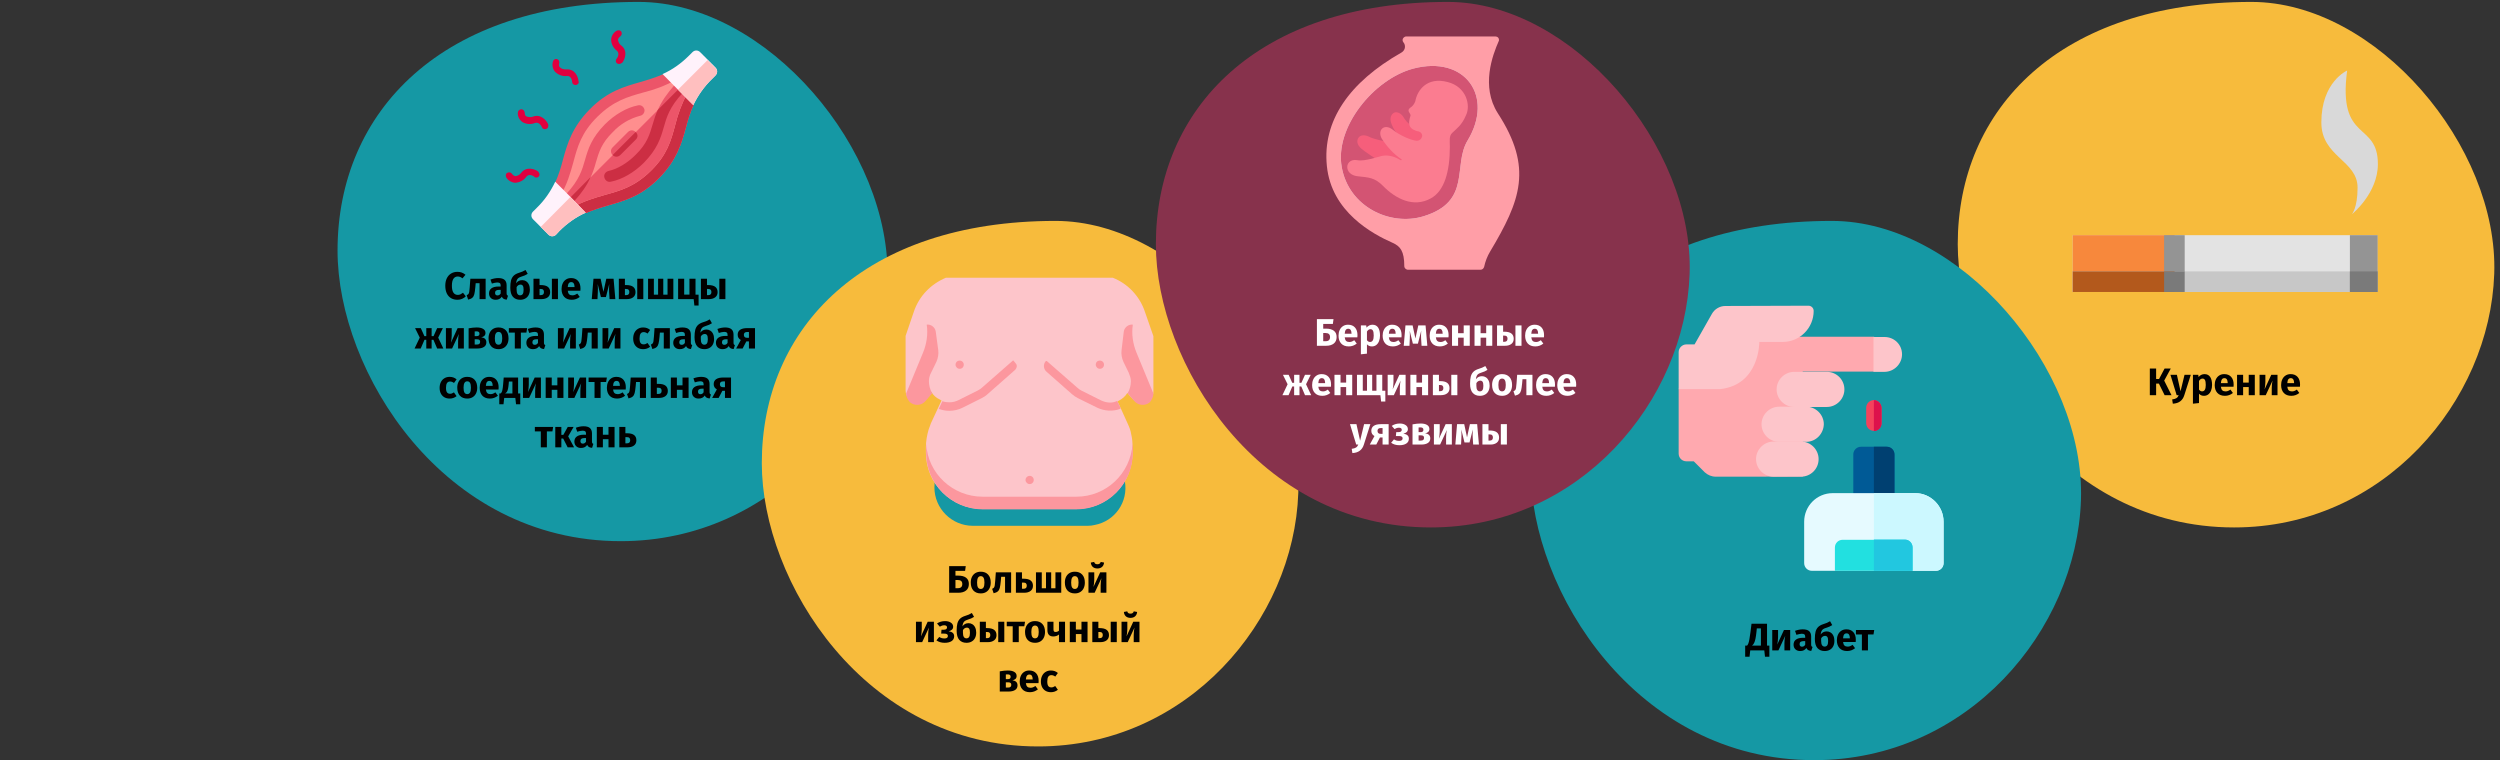 <?xml version="1.0" encoding="UTF-8"?>
<svg xmlns="http://www.w3.org/2000/svg" width="911" height="277" viewBox="0 0 911 277" fill="none">
  <rect x="0" y="0" width="911" height="277" fill="#333333" stroke="none"/>
  <g clip-path="url(#clip0_224_27080)">
    <path d="M814.1 192.199C868.5 192.199 907.3 146.299 908.9 99.799C910.5 53.299 866 0.699 820.4 0.699C750.5 0.699 713.4 39.699 713.4 88.999C713.4 131.999 750.8 192.199 814.1 192.199Z" fill="#F7BB3C"></path>
    <path d="M866.301 85.699H755.301V106.399H866.301V85.699Z" fill="#E3E3E3"></path>
    <path d="M855.3 25.699C855.3 25.699 845.9 29.799 845.9 44.599C845.9 57.199 859.1 58.399 859.1 68.399C859.1 75.799 857 78.099 857 78.099C857 78.099 866.5 70.499 866.5 59.799C866.5 43.999 851.8 52.199 855.3 25.699Z" fill="#D9D9D9"></path>
    <path d="M792.401 85.699H755.301V106.399H792.401V85.699Z" fill="#F7883C"></path>
    <path d="M796.102 85.699H788.602V106.399H796.102V85.699Z" fill="#949494"></path>
    <path d="M866.301 98.898H755.301V106.398H866.301V98.898Z" fill="#C7C7C7"></path>
    <path d="M866.401 85.699H856.301V106.399H866.401V85.699Z" fill="#949494"></path>
    <path d="M866.401 98.898H856.301V106.398H866.401V98.898Z" fill="#7A7A7A"></path>
    <path d="M792.401 98.898H755.301V106.398H792.401V98.898Z" fill="#B3591C"></path>
    <path d="M796.102 98.898H788.602V106.398H796.102V98.898Z" fill="#7A7A7A"></path>
    <path d="M661.101 277C716.901 277 756.701 229.9 758.301 182.2C759.901 134.4 714.201 80.5 667.501 80.5C595.801 80.5 557.801 120.4 557.801 171.1C557.801 215.2 596.101 277 661.101 277Z" fill="#1598A4"></path>
    <path d="M690.34 165.599V180.699H675.34V165.599C675.34 163.999 676.64 162.799 678.14 162.799H687.54C689.04 162.799 690.34 163.999 690.34 165.599Z" fill="#005A96"></path>
    <path d="M690.34 165.599V180.699H682.84V162.799H687.54C689.04 162.799 690.34 163.999 690.34 165.599Z" fill="#004071"></path>
    <path d="M708.239 190.099V205.199C708.239 206.799 706.939 207.999 705.439 207.999H660.239C658.639 207.999 657.439 206.699 657.439 205.199V190.099C657.439 184.399 662.039 179.699 667.839 179.699H697.939C703.539 179.699 708.239 184.399 708.239 190.099Z" fill="#E6FAFF"></path>
    <path d="M708.24 190.099V205.199C708.24 206.799 706.94 207.999 705.44 207.999H682.84V179.699H697.94C703.54 179.699 708.24 184.399 708.24 190.099Z" fill="#CCF8FF"></path>
    <path d="M682.839 145.799C681.239 145.799 680.039 147.099 680.039 148.599V154.199C680.039 155.799 681.339 156.999 682.839 156.999C684.439 156.999 685.639 155.699 685.639 154.199V148.699C685.639 147.099 684.339 145.799 682.839 145.799Z" fill="#F4425C"></path>
    <path d="M685.64 148.699V154.299C685.64 155.899 684.34 157.099 682.84 157.099V145.799C684.34 145.799 685.64 147.099 685.64 148.699Z" fill="#DD124C"></path>
    <path d="M696.939 199.499V207.999H668.639V199.499C668.639 197.899 669.939 196.699 671.439 196.699H694.039C695.639 196.599 696.939 197.899 696.939 199.499Z" fill="#22E0E0"></path>
    <path d="M696.94 199.5V208H682.84V196.6H694.14C695.64 196.6 696.94 197.9 696.94 199.5Z" fill="#22C7E0"></path>
    <path d="M683.701 123.701V134.501C683.301 134.901 683.101 135.101 682.801 135.401H656.901L657.001 173.601L641.101 173.701H625.201C623.701 173.701 622.301 173.101 621.201 172.101L617.201 168.101H614.501C612.901 168.101 611.701 166.801 611.701 165.301V141.701L630.501 122.701H682.901C683.201 123.101 683.401 123.301 683.701 123.701Z" fill="#FFA9AF"></path>
    <path d="M693.101 129.101C693.101 132.601 690.201 135.501 686.701 135.501H682.701V122.801H686.701C690.301 122.801 693.101 125.601 693.101 129.101Z" fill="#FDC5CA"></path>
    <path d="M614.501 125.5H617.501L623.801 114.4C624.801 112.6 626.701 111.5 628.701 111.5L659.001 111.4C660.001 111.4 660.901 112.2 660.901 113.3C660.901 119.5 655.901 124.6 649.601 124.6H641.101C641.101 124.6 641.301 140.2 626.801 141.8H611.701V128.3C611.701 126.8 613.001 125.5 614.501 125.5Z" fill="#FDC5CA"></path>
    <path d="M672.1 141.9C672.1 145.4 669.2 148.3 665.7 148.3H653.8C650.3 148.3 647.4 145.4 647.4 141.9C647.4 138.4 650.3 135.5 653.8 135.5H665.7C669.2 135.5 672.1 138.3 672.1 141.9Z" fill="#FDC5CA"></path>
    <path d="M658.2 161.001H648.3C644.8 161.001 641.9 158.101 641.9 154.601C641.9 151.101 644.8 148.201 648.3 148.201H658.2C661.7 148.201 664.6 151.101 664.6 154.601C664.5 158.101 661.7 161.001 658.2 161.001Z" fill="#FDC5CA"></path>
    <path d="M656.3 173.7H646.3C642.8 173.7 639.9 170.8 639.9 167.3C639.9 163.8 642.8 160.9 646.3 160.9H656.3C659.8 160.9 662.7 163.8 662.7 167.3C662.7 170.9 659.8 173.7 656.3 173.7Z" fill="#FDC5CA"></path>
    <path d="M226.2 197.199C282 197.199 321.8 150.099 323.4 102.399C325 54.599 279.4 0.699 232.7 0.699C161 0.699 123 40.599 123 91.299C123 135.399 161.3 197.199 226.2 197.199Z" fill="#1598A4"></path>
    <path d="M252.732 38.2C251.532 40.9 250.632 43.7 249.932 46.5C248.332 52.3 246.632 58.3 240.132 64.9C233.632 71.5 227.632 73.1 221.732 74.8C218.932 75.6 216.132 76.5 213.532 77.6L208.832 75.6L205.732 74.3L204.232 71.5C201.332 63.8 202.832 67.6 202.332 66.5C203.532 63.8 204.432 61 205.132 58.2C206.732 52.4 208.432 46.4 214.932 39.8C221.432 33.2 227.432 31.6 233.332 29.9C236.132 29.1 238.932 28.2 241.532 27.1L246.032 29.3L249.132 30.8L250.532 33.8L252.732 38.2Z" fill="#EC5569"></path>
    <path d="M252.732 38.201C251.532 40.901 250.632 43.701 249.932 46.501C248.332 52.301 246.632 58.301 240.132 64.901C233.632 71.501 227.632 73.101 221.732 74.801C218.932 75.601 216.132 76.501 213.532 77.601L205.732 74.201L249.232 30.701L252.732 38.201Z" fill="#EC5569"></path>
    <path d="M252.732 38.201C251.532 40.901 250.632 43.701 249.932 46.501C248.332 52.301 246.632 58.301 240.132 64.901C233.632 71.501 227.632 73.101 221.732 74.801C218.932 75.601 216.132 76.501 213.532 77.601L205.732 74.201L249.232 30.701L252.732 38.201Z" fill="#CC2E43"></path>
    <path d="M250.533 33.801C248.533 37.501 247.033 41.501 246.033 45.601C244.533 51.201 243.133 56.401 237.233 62.201C231.333 68.001 226.233 69.401 220.533 71.001C216.733 72.101 212.833 73.201 208.733 75.501L205.633 74.201L204.133 71.401C206.733 67.101 207.833 63.001 208.933 59.101C210.433 53.501 211.833 48.301 217.733 42.501C223.633 36.701 228.733 35.301 234.433 33.701C238.433 32.701 242.333 31.301 246.033 29.201L249.133 30.701L250.533 33.801Z" fill="#FF8E8E"></path>
    <path d="M250.533 33.801C248.533 37.501 247.033 41.501 246.033 45.601C244.533 51.201 243.133 56.401 237.233 62.201C231.333 68.001 226.233 69.401 220.533 71.001C216.733 72.101 212.833 73.201 208.733 75.501L205.633 74.201L249.133 30.701L250.533 33.801Z" fill="#EC5569"></path>
    <path d="M233.233 42.2C229.433 43.2 226.033 45.2 223.333 48.1C219.133 52.2 218.233 55.5 217.133 59.2C216.633 61.1 216.033 62.8 215.233 64.6C213.833 67.8 211.733 70.7 209.333 73.3C208.533 74.1 207.333 74 206.533 73.2C205.833 72.4 205.733 71.3 206.433 70.6C211.033 65.6 212.133 62 213.233 58.1C214.333 54.2 215.633 50.2 220.433 45.3C223.933 41.8 228.333 39.2 232.433 38.4C233.533 38.1 234.533 38.8 234.833 39.9C235.033 40.9 234.333 42 233.233 42.2Z" fill="#EC5569"></path>
    <path d="M215.233 64.5C213.833 67.7 211.733 70.6 209.333 73.2C208.533 74 207.333 74 206.533 73.3L215.233 64.5Z" fill="#CC2E43"></path>
    <path d="M248.634 34.001C244.034 39.001 242.934 42.601 241.834 46.501C240.734 50.401 239.434 54.401 234.634 59.301C231.134 62.801 226.734 65.401 222.634 66.201C221.534 66.501 220.534 65.801 220.234 64.701C219.934 63.601 220.634 62.601 221.734 62.301C225.034 61.601 228.634 59.401 231.634 56.401C235.834 52.301 236.734 49.001 237.834 45.301C238.334 43.501 238.934 41.701 239.734 40.001C241.134 36.801 243.234 33.901 245.634 31.201C246.434 30.401 247.634 30.401 248.434 31.101C249.234 31.901 249.234 33.201 248.634 34.001Z" fill="#EC5569"></path>
    <path d="M248.634 34.001C244.034 39.001 242.934 42.601 241.834 46.501C240.734 50.401 239.434 54.401 234.634 59.301C231.134 62.801 226.734 65.401 222.634 66.201C221.534 66.501 220.534 65.801 220.234 64.701C219.934 63.601 220.634 62.601 221.734 62.301C225.034 61.601 228.634 59.401 231.634 56.401C235.834 52.301 236.734 49.001 237.834 45.301C238.334 43.501 238.934 41.701 239.734 40.001L248.534 31.201C249.234 32.001 249.234 33.201 248.634 34.001Z" fill="#CC2E43"></path>
    <path d="M231.633 50.9L226.033 56.5C225.233 57.3 224.033 57.3 223.233 56.5C222.433 55.7 222.433 54.5 223.233 53.7L228.833 48.1C229.633 47.3 230.833 47.3 231.633 48.1C232.533 48.9 232.433 50.1 231.633 50.9Z" fill="#EC5569"></path>
    <path d="M231.632 50.9L226.032 56.5C225.232 57.3 224.032 57.3 223.232 56.5L231.632 48.1C232.532 48.9 232.532 50.1 231.632 50.9Z" fill="#CC2E43"></path>
    <path d="M213.433 77.501C209.833 79.101 206.633 81.401 203.833 84.201L202.633 85.501C201.833 86.301 200.633 86.301 199.833 85.501L197.033 82.701L194.233 79.901C193.433 79.101 193.433 77.901 194.233 77.101L195.533 75.801C198.433 73.001 200.633 69.801 202.333 66.201L207.933 71.801L213.433 77.501Z" fill="#FFF2FB"></path>
    <path d="M213.433 77.501C209.833 79.101 206.633 81.401 203.833 84.201L202.633 85.501C201.833 86.301 200.633 86.301 199.833 85.501L197.033 82.701L207.833 71.801L213.433 77.501Z" fill="#FFBFBF"></path>
    <path d="M260.734 27.5L259.434 28.8C256.534 31.6 254.334 34.8 252.634 38.3L241.434 27C245.034 25.4 248.234 23.1 251.034 20.3L252.334 19C253.134 18.2 254.334 18.2 255.134 19L260.734 24.6C261.534 25.4 261.534 26.7 260.734 27.5Z" fill="#FFF2FB"></path>
    <path d="M260.733 27.5L259.433 28.8C256.533 31.6 254.333 34.8 252.633 38.3L247.033 32.7L257.833 21.9L260.633 24.7C261.533 25.4 261.533 26.6 260.733 27.5Z" fill="#FFBFBF"></path>
    <path d="M225.699 23.3C224.999 23.4 224.399 22.9 224.399 22.2C224.399 21.9 224.499 21.6 224.699 21.4C224.899 21.2 225.999 19.5 224.799 18.5C223.499 17.5 222.699 16 222.699 14.4C222.799 13.1 223.499 11.9 224.699 11.2C225.299 10.9 225.999 11 226.399 11.5C226.699 12.1 226.599 12.8 226.099 13.2C225.299 13.8 225.199 14.3 225.199 14.5C225.299 15.3 225.699 16.1 226.399 16.6C228.899 18.5 227.699 21.6 226.799 22.8C226.399 23.1 225.999 23.3 225.699 23.3Z" fill="#E0003F"></path>
    <path d="M210.601 30.599C210.201 31.099 209.401 31.099 208.901 30.699C208.601 30.499 208.601 30.299 208.501 29.899C208.501 29.599 208.201 27.499 206.601 27.699C205.001 27.899 203.401 27.299 202.201 26.099C201.401 25.099 201.101 23.699 201.501 22.399C201.701 21.699 202.301 21.399 202.901 21.499C203.601 21.699 203.901 22.299 203.801 22.899C203.801 22.899 203.801 22.899 203.801 22.999C203.501 23.999 203.901 24.399 204.001 24.499C204.601 25.099 205.401 25.299 206.301 25.299C209.501 24.999 210.701 27.999 210.801 29.599C211.001 29.999 210.901 30.299 210.601 30.599Z" fill="#E0003F"></path>
    <path d="M199.699 46.401C199.399 47.001 198.699 47.201 198.099 47.001C197.799 46.901 197.599 46.701 197.499 46.401C197.399 46.101 196.499 44.301 194.999 44.801C193.499 45.401 191.799 45.301 190.399 44.501C189.299 43.701 188.599 42.501 188.699 41.101C188.699 40.401 189.199 39.901 189.899 39.801C190.599 39.801 191.099 40.301 191.199 41.001C191.199 42.001 191.599 42.301 191.799 42.401C192.599 42.701 193.399 42.801 194.199 42.501C197.099 41.401 199.199 43.901 199.799 45.401C199.799 45.701 199.799 46.101 199.699 46.401Z" fill="#E0003F"></path>
    <path d="M196.6 63.4C196.7 64.1 196.2 64.7 195.5 64.7C195.2 64.7 194.9 64.7 194.7 64.4C194.5 64.2 192.8 63.099 191.8 64.4C190.9 65.7 189.4 66.499 187.7 66.6C186.4 66.499 185.2 65.799 184.5 64.7C184.2 64.1 184.2 63.4 184.8 62.999C185.4 62.7 186.1 62.7 186.5 63.3C187.1 64.1 187.6 64.1 187.8 64.2C188.6 64.1 189.4 63.7 189.9 62.999C191.8 60.499 194.9 61.599 196.1 62.499C196.3 62.8 196.5 63.099 196.6 63.4Z" fill="#E0003F"></path>
    <path d="M378.3 272C432.7 272 471.5 226.1 473.1 179.6C474.7 133.1 430.2 80.5 384.6 80.5C314.7 80.5 277.6 119.5 277.6 168.8C277.6 211.8 314.9 272 378.3 272Z" fill="#F7BB3C"></path>
    <path d="M340.7 175H409.8L409.9 175.4C411.2 182.9 406.3 189.9 398.9 191.3C398.1 191.5 397.3 191.6 396.4 191.6H354.5C346.8 191.6 340.5 185.3 340.5 177.6C340.5 176.7 340.6 175.8 340.7 175Z" fill="#1598A4"></path>
    <path d="M420.3 122.499V142.699C420.3 144.999 418.4 146.899 416.1 146.899C414.8 146.899 413.7 146.399 412.9 145.499L410.8 143.199C410 144.499 408.9 145.399 407.7 145.999C407.5 146.099 407.4 146.199 407.3 146.199H407.2L408.5 148.999L410.9 154.299C411.5 155.599 412 156.799 412.2 158.199C412.6 159.799 412.7 161.299 412.7 162.999V164.999C412.7 176.299 403.5 185.499 392.1 185.499H358C346.7 185.499 337.4 176.299 337.4 164.999V162.899C337.4 160.699 337.8 158.599 338.4 156.499C338.7 155.799 338.9 155.099 339.2 154.299L341.8 148.699L343.1 145.899H343L342.5 145.599C341.2 144.999 340.1 144.099 339.4 142.799L337.3 145.099C335.8 146.899 333.1 147.099 331.4 145.499C330.5 144.699 330 143.499 330 142.299V122.399L333 113.599C334.9 107.899 339.2 103.499 344.7 101.199H405.5C411 103.399 415.3 107.899 417.2 113.599L420.3 122.499Z" fill="#FDC5CA"></path>
    <path d="M375.199 173.398C375.999 173.398 376.699 173.998 376.699 174.898C376.699 175.698 376.099 176.398 375.199 176.398C374.399 176.398 373.699 175.698 373.699 174.898C373.699 174.098 374.399 173.398 375.199 173.398Z" fill="#FC979E"></path>
    <path d="M407.099 146.098L408.299 148.598C408.399 148.698 408.299 148.898 408.199 148.998C405.499 149.998 402.499 149.798 399.899 148.598L392.799 145.098C391.999 144.698 391.299 144.198 390.599 143.598L381.399 135.498C380.199 134.498 380.099 132.798 380.999 131.698C380.999 131.698 380.999 131.598 381.099 131.598C381.199 131.498 381.399 131.498 381.499 131.598L392.599 141.298C392.999 141.698 393.599 142.098 394.199 142.398L401.199 145.898C402.299 146.398 403.399 146.698 404.499 146.698C405.399 146.698 406.299 146.498 407.099 146.098Z" fill="#FC979E"></path>
    <path d="M370.2 132.499C370.7 133.099 370.6 133.999 370 134.699L359.9 143.599C359.3 144.199 358.5 144.699 357.7 145.099L350.7 148.599C349.3 149.299 347.6 149.699 346 149.699C344.7 149.699 343.6 149.499 342.4 149.099L342.1 148.999L343.4 146.199H343.3H343.4C344.2 146.499 345.1 146.599 346 146.599C347.2 146.599 348.3 146.299 349.3 145.799L356.3 142.299C356.8 141.999 357.4 141.699 357.9 141.199L369.2 131.299L370.2 132.499Z" fill="#FC979E"></path>
    <path d="M349.699 131.398C350.499 131.398 351.199 131.998 351.199 132.898C351.199 133.698 350.599 134.398 349.699 134.398C348.899 134.398 348.199 133.698 348.199 132.898C348.199 131.998 348.899 131.398 349.699 131.398Z" fill="#FC979E"></path>
    <path d="M400.799 131.398C401.599 131.398 402.299 131.998 402.299 132.898C402.299 133.698 401.699 134.398 400.799 134.398C399.999 134.398 399.299 133.698 399.299 132.898C399.299 131.998 399.899 131.398 400.799 131.398Z" fill="#FC979E"></path>
    <path d="M420.298 143.399L414.098 128.399C412.798 125.199 412.298 121.699 412.798 118.299C411.198 118.099 409.698 119.299 409.498 120.899L408.698 127.599C408.498 128.999 408.798 130.599 409.398 131.899L411.298 135.799C411.698 136.799 412.098 137.799 412.098 138.899C412.098 140.399 411.698 141.999 410.898 143.299L413.398 146.199C414.798 147.799 417.298 147.999 418.998 146.599C419.798 145.599 420.298 144.499 420.298 143.399Z" fill="#FC979E"></path>
    <path d="M330.199 143.399L336.399 128.399C337.699 125.199 338.199 121.699 337.699 118.299C339.299 118.099 340.799 119.299 340.999 120.899L341.899 127.599C342.099 128.999 341.799 130.599 341.199 131.899L339.299 135.799C338.799 136.699 338.499 137.799 338.499 138.899C338.499 140.399 338.899 141.999 339.699 143.299L337.199 146.199C335.799 147.799 333.299 147.999 331.599 146.599C330.699 145.599 330.199 144.499 330.199 143.399Z" fill="#FC979E"></path>
    <path d="M412.8 162.899V164.999C412.8 176.299 403.6 185.599 392.2 185.599H358.1C346.8 185.599 337.5 176.399 337.5 165.099V162.999C337.5 162.599 337.5 162.199 337.5 161.699C338.1 172.599 347.2 180.999 358.1 180.999H392.2C403.1 180.999 412 172.599 412.7 161.699C412.7 162.099 412.8 162.499 412.8 162.899Z" fill="#FC979E"></path>
    <path d="M521.401 192.199C575.501 192.199 614.101 146.299 615.701 99.799C617.301 53.299 573.001 0.699 527.601 0.699C458.101 0.699 421.201 39.599 421.201 88.999C421.201 131.999 458.301 192.199 521.401 192.199Z" fill="#87324C"></path>
    <path d="M545.01 13.299C545.709 13.299 546.233 13.823 546.233 14.522C546.233 14.697 546.233 14.871 546.146 14.959C543.874 20.113 539.594 31.469 545.796 41.254C558.725 61.171 554.095 73.052 543.001 91.66C541.952 93.407 541.254 95.241 540.817 97.251C540.642 97.862 540.118 98.299 539.506 98.299H513.124C512.338 98.299 511.726 97.687 511.726 96.988C511.726 91.485 510.241 89.738 507.533 88.515C500.195 85.282 485.169 77.245 483.51 60.472C481.85 44.049 491.634 29.984 510.678 19.152C511.901 18.453 512.338 16.968 511.639 15.745C511.552 15.57 511.464 15.483 511.377 15.395C510.94 14.871 511.028 14.085 511.552 13.648C511.814 13.473 511.988 13.299 512.338 13.299H545.01Z" fill="#FF9EA7"></path>
    <path d="M534.789 51.212C529.285 60.298 536.449 73.401 518.715 78.818C506.659 82.487 491.546 75.498 488.926 60.909C486.305 46.32 500.632 28.849 514.958 25.005C533.828 20.025 544.573 35.051 534.789 51.212Z" fill="white"></path>
    <path d="M534.789 51.212C529.285 60.298 536.449 73.401 518.715 78.818C506.659 82.487 491.546 75.498 488.926 60.909C486.305 46.32 500.632 28.849 514.958 25.005C533.828 20.025 544.573 35.051 534.789 51.212Z" fill="#D35473"></path>
    <path d="M503.777 58.987C501.68 58.376 496.875 54.882 496.089 54.183C494.516 52.785 494.254 51.387 495.041 50.164C495.74 49.203 497.312 48.941 499.234 49.989C500.37 50.601 506.921 52.348 509.717 51.824L513.211 56.803C513.997 57.939 513.648 59.424 512.6 60.21C512.076 60.56 511.377 60.734 510.678 60.56L503.777 58.987Z" fill="#F65E7B"></path>
    <path d="M514.434 45.884C513.124 45.01 512.076 43.875 511.289 42.477C510.503 41.254 508.756 40.38 507.708 41.254C506.572 42.128 506.397 43.7 507.184 45.447C508.319 48.33 510.503 50.689 513.211 52.174C514.609 53.135 516.531 53.135 517.929 52.174C519.064 51.388 519.414 49.903 518.628 48.767C518.366 48.417 518.191 48.243 517.841 47.981L514.434 45.884Z" fill="#F65E7B"></path>
    <path d="M527.538 29.898C520.025 27.889 516.443 32.868 515.744 36.886C515.395 37.847 514.783 38.721 513.91 39.245C512.337 40.381 514.172 41.342 513.997 42.128C513.124 44.836 513.124 46.671 515.919 47.632C515.919 47.632 516.269 47.806 516.967 47.894C517.841 48.156 518.452 49.029 518.19 49.816C518.103 50.078 518.016 50.165 517.928 50.427C517.579 50.951 516.967 51.301 516.269 51.301C514.434 51.213 510.066 49.379 507.533 47.282C504.475 44.836 501.767 47.37 503.514 50.514C505.436 53.485 507.795 56.105 510.678 58.027C510.94 58.202 510.678 58.464 510.415 58.377C508.843 57.416 506.397 56.28 503.602 56.804C502.641 56.979 497.312 58.901 494.691 58.377C491.895 57.853 490.585 59.775 491.022 61.522C491.371 63.094 492.944 64.055 494.778 64.23C498.709 64.667 500.981 64.667 504.038 67.811C508.494 72.354 515.046 75.849 521.423 72.267C526.402 69.559 528.324 62.308 528.324 53.572C528.324 51.213 527.975 49.553 529.198 48.418C530.683 46.933 532.692 45.71 534.264 41.866C535.924 38.459 534.439 31.645 527.538 29.898Z" fill="#FB7C90"></path>
    <path d="M166.672 99.06C167.278 99.06 167.815 99.149 168.282 99.326C168.758 99.503 169.206 99.769 169.626 100.124L168.534 101.426C168.244 101.202 167.96 101.034 167.68 100.922C167.4 100.81 167.101 100.754 166.784 100.754C166.13 100.754 165.612 101.029 165.23 101.58C164.856 102.131 164.67 102.98 164.67 104.128C164.67 105.257 164.856 106.097 165.23 106.648C165.612 107.189 166.14 107.46 166.812 107.46C167.166 107.46 167.488 107.395 167.778 107.264C168.067 107.124 168.38 106.928 168.716 106.676L169.738 107.992C169.374 108.356 168.93 108.655 168.408 108.888C167.894 109.121 167.325 109.238 166.7 109.238C165.804 109.238 165.024 109.042 164.362 108.65C163.699 108.258 163.181 107.679 162.808 106.914C162.444 106.139 162.262 105.211 162.262 104.128C162.262 103.073 162.448 102.163 162.822 101.398C163.204 100.633 163.727 100.054 164.39 99.662C165.062 99.261 165.822 99.06 166.672 99.06ZM176.965 101.566V109H174.753V103.19H173.339L173.199 104.772C173.096 105.864 172.975 106.681 172.835 107.222C172.704 107.754 172.471 108.174 172.135 108.482C171.799 108.79 171.285 109.023 170.595 109.182L170.049 107.572C170.357 107.432 170.571 107.287 170.693 107.138C170.823 106.979 170.921 106.732 170.987 106.396C171.052 106.051 171.113 105.472 171.169 104.66L171.393 101.566H176.965ZM184.613 106.844C184.613 107.124 184.65 107.329 184.725 107.46C184.809 107.591 184.94 107.689 185.117 107.754L184.655 109.196C184.198 109.159 183.824 109.061 183.535 108.902C183.246 108.734 183.022 108.473 182.863 108.118C182.378 108.865 181.631 109.238 180.623 109.238C179.886 109.238 179.298 109.023 178.859 108.594C178.42 108.165 178.201 107.605 178.201 106.914C178.201 106.102 178.5 105.481 179.097 105.052C179.694 104.623 180.558 104.408 181.687 104.408H182.443V104.086C182.443 103.647 182.35 103.349 182.163 103.19C181.976 103.022 181.65 102.938 181.183 102.938C180.94 102.938 180.646 102.975 180.301 103.05C179.956 103.115 179.601 103.209 179.237 103.33L178.733 101.874C179.2 101.697 179.676 101.561 180.161 101.468C180.656 101.375 181.113 101.328 181.533 101.328C182.597 101.328 183.376 101.547 183.871 101.986C184.366 102.425 184.613 103.083 184.613 103.96V106.844ZM181.267 107.656C181.771 107.656 182.163 107.418 182.443 106.942V105.626H181.897C181.393 105.626 181.015 105.715 180.763 105.892C180.52 106.069 180.399 106.345 180.399 106.718C180.399 107.017 180.474 107.25 180.623 107.418C180.782 107.577 180.996 107.656 181.267 107.656ZM190.295 102.084C190.818 102.084 191.289 102.219 191.709 102.49C192.138 102.761 192.474 103.157 192.717 103.68C192.96 104.193 193.081 104.809 193.081 105.528C193.081 106.284 192.936 106.942 192.647 107.502C192.358 108.062 191.942 108.491 191.401 108.79C190.869 109.089 190.248 109.238 189.539 109.238C188.428 109.238 187.551 108.879 186.907 108.16C186.272 107.432 185.955 106.326 185.955 104.842C185.955 103.759 186.044 102.873 186.221 102.182C186.408 101.491 186.72 100.927 187.159 100.488C187.607 100.04 188.232 99.69 189.035 99.438C189.604 99.261 190.052 99.102 190.379 98.962C190.706 98.813 191.079 98.617 191.499 98.374L192.297 99.788C191.97 100.003 191.625 100.189 191.261 100.348C190.906 100.507 190.454 100.67 189.903 100.838C189.492 100.969 189.166 101.123 188.923 101.3C188.69 101.468 188.503 101.706 188.363 102.014C188.223 102.313 188.125 102.719 188.069 103.232C188.601 102.467 189.343 102.084 190.295 102.084ZM189.525 107.614C189.926 107.614 190.239 107.465 190.463 107.166C190.687 106.858 190.799 106.335 190.799 105.598C190.799 104.889 190.706 104.399 190.519 104.128C190.332 103.848 190.048 103.708 189.665 103.708C189.385 103.708 189.119 103.787 188.867 103.946C188.615 104.095 188.41 104.324 188.251 104.632V105.584C188.251 106.275 188.363 106.788 188.587 107.124C188.811 107.451 189.124 107.614 189.525 107.614ZM197.004 103.876C198.208 103.876 199.086 104.095 199.636 104.534C200.196 104.963 200.476 105.603 200.476 106.452C200.476 107.273 200.187 107.903 199.608 108.342C199.03 108.781 198.269 109 197.326 109H194.4V101.566H196.612V103.876H197.004ZM201.106 101.566H203.318V109H201.106V101.566ZM197.088 107.544C197.844 107.544 198.222 107.166 198.222 106.41C198.222 106.027 198.124 105.747 197.928 105.57C197.742 105.383 197.42 105.29 196.962 105.29H196.612V107.544H197.088ZM211.533 105.136C211.533 105.444 211.519 105.71 211.491 105.934H206.885C206.959 106.559 207.137 106.998 207.417 107.25C207.697 107.502 208.084 107.628 208.579 107.628C208.877 107.628 209.167 107.577 209.447 107.474C209.727 107.362 210.03 107.194 210.357 106.97L211.267 108.202C210.399 108.893 209.433 109.238 208.369 109.238C207.165 109.238 206.241 108.883 205.597 108.174C204.953 107.465 204.631 106.513 204.631 105.318C204.631 104.562 204.766 103.885 205.037 103.288C205.307 102.681 205.704 102.205 206.227 101.86C206.749 101.505 207.375 101.328 208.103 101.328C209.176 101.328 210.016 101.664 210.623 102.336C211.229 103.008 211.533 103.941 211.533 105.136ZM209.363 104.506C209.344 103.367 208.943 102.798 208.159 102.798C207.776 102.798 207.477 102.938 207.263 103.218C207.057 103.498 206.931 103.96 206.885 104.604H209.363V104.506ZM224.231 109H222.131L221.963 106.34C221.945 105.873 221.935 105.537 221.935 105.332C221.935 104.875 221.959 104.263 222.005 103.498L220.801 108.244H218.967L217.805 103.512C217.852 103.997 217.875 104.553 217.875 105.178C217.875 105.43 217.866 105.817 217.847 106.34L217.721 109H215.635L216.265 101.566H218.869L219.891 106.354L220.941 101.566H223.587L224.231 109ZM228.108 103.876C229.312 103.876 230.189 104.095 230.74 104.534C231.3 104.963 231.58 105.603 231.58 106.452C231.58 107.273 231.29 107.903 230.712 108.342C230.133 108.781 229.372 109 228.43 109H225.504V101.566H227.716V103.876H228.108ZM232.21 101.566H234.422V109H232.21V101.566ZM228.192 107.544C228.948 107.544 229.326 107.166 229.326 106.41C229.326 106.027 229.228 105.747 229.032 105.57C228.845 105.383 228.523 105.29 228.066 105.29H227.716V107.544H228.192ZM245.366 101.566V109H236.154V101.566H238.268V107.376H239.808V101.566H241.698V107.376H243.252V101.566H245.366ZM253.447 107.376H254.567V111.324H253.027L252.775 109H247.105V101.566H249.317V107.362H251.235V101.566H253.447V107.376ZM258.022 103.876C259.226 103.876 260.103 104.095 260.654 104.534C261.214 104.963 261.494 105.603 261.494 106.452C261.494 107.273 261.204 107.903 260.626 108.342C260.047 108.781 259.286 109 258.344 109H255.418V101.566H257.63V103.876H258.022ZM262.124 101.566H264.336V109H262.124V101.566ZM258.106 107.544C258.862 107.544 259.24 107.166 259.24 106.41C259.24 106.027 259.142 105.747 258.946 105.57C258.759 105.383 258.437 105.29 257.98 105.29H257.63V107.544H258.106ZM161.387 119.566L159.679 123.024L161.555 127H159.301L157.943 123.822H157.285V127H155.339V123.822H154.681L153.309 127H151.069L152.959 123.024L151.251 119.566H153.337L154.653 122.492H155.339V119.566H157.285V122.492H157.985L159.301 119.566H161.387ZM169.028 127H166.928V124.354C166.928 123.831 166.956 123.337 167.012 122.87C167.068 122.403 167.138 122.011 167.222 121.694L164.744 127H162.49V119.566H164.604V122.254C164.604 122.749 164.571 123.234 164.506 123.71C164.45 124.186 164.385 124.578 164.31 124.886L166.76 119.566H169.028V127ZM175.34 122.912C176.6 123.061 177.23 123.673 177.23 124.746C177.23 125.502 176.931 126.067 176.334 126.44C175.746 126.813 174.938 127 173.912 127H170.762V119.636C171.872 119.431 172.852 119.328 173.702 119.328C174.71 119.328 175.494 119.501 176.054 119.846C176.623 120.182 176.908 120.681 176.908 121.344C176.908 121.764 176.772 122.109 176.502 122.38C176.24 122.641 175.853 122.819 175.34 122.912ZM173.66 120.742C173.37 120.742 173.142 120.751 172.974 120.77V122.478H173.758C174.066 122.478 174.304 122.408 174.472 122.268C174.64 122.119 174.724 121.895 174.724 121.596C174.724 121.027 174.369 120.742 173.66 120.742ZM173.842 125.544C174.588 125.544 174.962 125.213 174.962 124.55C174.962 124.242 174.873 124.013 174.696 123.864C174.518 123.715 174.238 123.64 173.856 123.64H172.974V125.544H173.842ZM181.665 119.328C182.804 119.328 183.695 119.678 184.339 120.378C184.983 121.069 185.305 122.039 185.305 123.29C185.305 124.083 185.156 124.779 184.857 125.376C184.568 125.964 184.148 126.421 183.597 126.748C183.056 127.075 182.412 127.238 181.665 127.238C180.536 127.238 179.644 126.893 178.991 126.202C178.347 125.502 178.025 124.527 178.025 123.276C178.025 122.483 178.17 121.792 178.459 121.204C178.758 120.607 179.178 120.145 179.719 119.818C180.27 119.491 180.918 119.328 181.665 119.328ZM181.665 120.952C181.217 120.952 180.881 121.143 180.657 121.526C180.433 121.899 180.321 122.483 180.321 123.276C180.321 124.088 180.428 124.681 180.643 125.054C180.867 125.427 181.208 125.614 181.665 125.614C182.113 125.614 182.449 125.427 182.673 125.054C182.897 124.671 183.009 124.083 183.009 123.29C183.009 122.478 182.897 121.885 182.673 121.512C182.458 121.139 182.122 120.952 181.665 120.952ZM192.089 119.566L191.823 121.204H189.807V127H187.595V121.204H185.425V119.566H192.089ZM198.216 124.844C198.216 125.124 198.254 125.329 198.328 125.46C198.412 125.591 198.543 125.689 198.72 125.754L198.258 127.196C197.801 127.159 197.428 127.061 197.138 126.902C196.849 126.734 196.625 126.473 196.466 126.118C195.981 126.865 195.234 127.238 194.226 127.238C193.489 127.238 192.901 127.023 192.462 126.594C192.024 126.165 191.804 125.605 191.804 124.914C191.804 124.102 192.103 123.481 192.7 123.052C193.298 122.623 194.161 122.408 195.29 122.408H196.046V122.086C196.046 121.647 195.953 121.349 195.766 121.19C195.58 121.022 195.253 120.938 194.786 120.938C194.544 120.938 194.25 120.975 193.904 121.05C193.559 121.115 193.204 121.209 192.84 121.33L192.336 119.874C192.803 119.697 193.279 119.561 193.764 119.468C194.259 119.375 194.716 119.328 195.136 119.328C196.2 119.328 196.98 119.547 197.474 119.986C197.969 120.425 198.216 121.083 198.216 121.96V124.844ZM194.87 125.656C195.374 125.656 195.766 125.418 196.046 124.942V123.626H195.5C194.996 123.626 194.618 123.715 194.366 123.892C194.124 124.069 194.002 124.345 194.002 124.718C194.002 125.017 194.077 125.25 194.226 125.418C194.385 125.577 194.6 125.656 194.87 125.656ZM209.839 127H207.739V124.354C207.739 123.831 207.767 123.337 207.823 122.87C207.879 122.403 207.949 122.011 208.033 121.694L205.555 127H203.301V119.566H205.415V122.254C205.415 122.749 205.382 123.234 205.317 123.71C205.261 124.186 205.195 124.578 205.121 124.886L207.571 119.566H209.839V127ZM217.816 119.566V127H215.604V121.19H214.19L214.05 122.772C213.947 123.864 213.826 124.681 213.686 125.222C213.555 125.754 213.322 126.174 212.986 126.482C212.65 126.79 212.137 127.023 211.446 127.182L210.9 125.572C211.208 125.432 211.423 125.287 211.544 125.138C211.675 124.979 211.773 124.732 211.838 124.396C211.903 124.051 211.964 123.472 212.02 122.66L212.244 119.566H217.816ZM226.094 127H223.994V124.354C223.994 123.831 224.022 123.337 224.078 122.87C224.134 122.403 224.204 122.011 224.288 121.694L221.81 127H219.556V119.566H221.67V122.254C221.67 122.749 221.638 123.234 221.572 123.71C221.516 124.186 221.451 124.578 221.376 124.886L223.826 119.566H226.094V127ZM234.37 119.328C234.884 119.328 235.346 119.403 235.756 119.552C236.167 119.701 236.554 119.93 236.918 120.238L235.966 121.554C235.5 121.199 235.028 121.022 234.552 121.022C234.058 121.022 233.684 121.204 233.432 121.568C233.18 121.932 233.054 122.52 233.054 123.332C233.054 124.116 233.18 124.671 233.432 124.998C233.684 125.325 234.048 125.488 234.524 125.488C234.776 125.488 235.005 125.451 235.21 125.376C235.416 125.292 235.663 125.161 235.952 124.984L236.918 126.356C236.181 126.944 235.346 127.238 234.412 127.238C233.656 127.238 233.003 127.079 232.452 126.762C231.902 126.435 231.477 125.983 231.178 125.404C230.88 124.816 230.73 124.13 230.73 123.346C230.73 122.562 230.88 121.867 231.178 121.26C231.477 120.653 231.902 120.182 232.452 119.846C233.003 119.501 233.642 119.328 234.37 119.328ZM244.093 119.566V127H241.881V121.19H240.467L240.327 122.772C240.225 123.864 240.103 124.681 239.963 125.222C239.833 125.754 239.599 126.174 239.263 126.482C238.927 126.79 238.414 127.023 237.723 127.182L237.177 125.572C237.485 125.432 237.7 125.287 237.821 125.138C237.952 124.979 238.05 124.732 238.115 124.396C238.181 124.051 238.241 123.472 238.297 122.66L238.521 119.566H244.093ZM251.742 124.844C251.742 125.124 251.779 125.329 251.854 125.46C251.938 125.591 252.068 125.689 252.246 125.754L251.784 127.196C251.326 127.159 250.953 127.061 250.664 126.902C250.374 126.734 250.15 126.473 249.992 126.118C249.506 126.865 248.76 127.238 247.752 127.238C247.014 127.238 246.426 127.023 245.988 126.594C245.549 126.165 245.33 125.605 245.33 124.914C245.33 124.102 245.628 123.481 246.226 123.052C246.823 122.623 247.686 122.408 248.816 122.408H249.572V122.086C249.572 121.647 249.478 121.349 249.292 121.19C249.105 121.022 248.778 120.938 248.312 120.938C248.069 120.938 247.775 120.975 247.43 121.05C247.084 121.115 246.73 121.209 246.366 121.33L245.862 119.874C246.328 119.697 246.804 119.561 247.29 119.468C247.784 119.375 248.242 119.328 248.662 119.328C249.726 119.328 250.505 119.547 251 119.986C251.494 120.425 251.742 121.083 251.742 121.96V124.844ZM248.396 125.656C248.9 125.656 249.292 125.418 249.572 124.942V123.626H249.026C248.522 123.626 248.144 123.715 247.892 123.892C247.649 124.069 247.528 124.345 247.528 124.718C247.528 125.017 247.602 125.25 247.752 125.418C247.91 125.577 248.125 125.656 248.396 125.656ZM257.424 120.084C257.946 120.084 258.418 120.219 258.838 120.49C259.267 120.761 259.603 121.157 259.846 121.68C260.088 122.193 260.21 122.809 260.21 123.528C260.21 124.284 260.065 124.942 259.776 125.502C259.486 126.062 259.071 126.491 258.53 126.79C257.998 127.089 257.377 127.238 256.668 127.238C255.557 127.238 254.68 126.879 254.036 126.16C253.401 125.432 253.084 124.326 253.084 122.842C253.084 121.759 253.172 120.873 253.35 120.182C253.536 119.491 253.849 118.927 254.288 118.488C254.736 118.04 255.361 117.69 256.164 117.438C256.733 117.261 257.181 117.102 257.508 116.962C257.834 116.813 258.208 116.617 258.628 116.374L259.426 117.788C259.099 118.003 258.754 118.189 258.39 118.348C258.035 118.507 257.582 118.67 257.032 118.838C256.621 118.969 256.294 119.123 256.052 119.3C255.818 119.468 255.632 119.706 255.492 120.014C255.352 120.313 255.254 120.719 255.198 121.232C255.73 120.467 256.472 120.084 257.424 120.084ZM256.654 125.614C257.055 125.614 257.368 125.465 257.592 125.166C257.816 124.858 257.928 124.335 257.928 123.598C257.928 122.889 257.834 122.399 257.648 122.128C257.461 121.848 257.176 121.708 256.794 121.708C256.514 121.708 256.248 121.787 255.996 121.946C255.744 122.095 255.538 122.324 255.38 122.632V123.584C255.38 124.275 255.492 124.788 255.716 125.124C255.94 125.451 256.252 125.614 256.654 125.614ZM267.3 124.844C267.3 125.124 267.338 125.329 267.412 125.46C267.496 125.591 267.627 125.689 267.804 125.754L267.342 127.196C266.885 127.159 266.512 127.061 266.222 126.902C265.933 126.734 265.709 126.473 265.55 126.118C265.065 126.865 264.318 127.238 263.31 127.238C262.573 127.238 261.985 127.023 261.546 126.594C261.108 126.165 260.888 125.605 260.888 124.914C260.888 124.102 261.187 123.481 261.784 123.052C262.382 122.623 263.245 122.408 264.374 122.408H265.13V122.086C265.13 121.647 265.037 121.349 264.85 121.19C264.664 121.022 264.337 120.938 263.87 120.938C263.628 120.938 263.334 120.975 262.988 121.05C262.643 121.115 262.288 121.209 261.924 121.33L261.42 119.874C261.887 119.697 262.363 119.561 262.848 119.468C263.343 119.375 263.8 119.328 264.22 119.328C265.284 119.328 266.064 119.547 266.558 119.986C267.053 120.425 267.3 121.083 267.3 121.96V124.844ZM263.954 125.656C264.458 125.656 264.85 125.418 265.13 124.942V123.626H264.584C264.08 123.626 263.702 123.715 263.45 123.892C263.208 124.069 263.086 124.345 263.086 124.718C263.086 125.017 263.161 125.25 263.31 125.418C263.469 125.577 263.684 125.656 263.954 125.656ZM275.124 119.566V127H272.912V124.41H271.96L270.616 127H268.25L269.958 123.892C269.594 123.696 269.31 123.439 269.104 123.122C268.908 122.795 268.81 122.417 268.81 121.988C268.81 121.195 269.104 120.593 269.692 120.182C270.29 119.771 271.153 119.566 272.282 119.566H275.124ZM272.912 123.094V120.98H272.268C271.867 120.98 271.564 121.069 271.358 121.246C271.162 121.423 271.064 121.675 271.064 122.002C271.064 122.347 271.158 122.618 271.344 122.814C271.54 123.001 271.834 123.094 272.226 123.094H272.912ZM163.837 137.328C164.35 137.328 164.812 137.403 165.223 137.552C165.634 137.701 166.021 137.93 166.385 138.238L165.433 139.554C164.966 139.199 164.495 139.022 164.019 139.022C163.524 139.022 163.151 139.204 162.899 139.568C162.647 139.932 162.521 140.52 162.521 141.332C162.521 142.116 162.647 142.671 162.899 142.998C163.151 143.325 163.515 143.488 163.991 143.488C164.243 143.488 164.472 143.451 164.677 143.376C164.882 143.292 165.13 143.161 165.419 142.984L166.385 144.356C165.648 144.944 164.812 145.238 163.879 145.238C163.123 145.238 162.47 145.079 161.919 144.762C161.368 144.435 160.944 143.983 160.645 143.404C160.346 142.816 160.197 142.13 160.197 141.346C160.197 140.562 160.346 139.867 160.645 139.26C160.944 138.653 161.368 138.182 161.919 137.846C162.47 137.501 163.109 137.328 163.837 137.328ZM170.263 137.328C171.401 137.328 172.293 137.678 172.937 138.378C173.581 139.069 173.903 140.039 173.903 141.29C173.903 142.083 173.753 142.779 173.455 143.376C173.165 143.964 172.745 144.421 172.195 144.748C171.653 145.075 171.009 145.238 170.263 145.238C169.133 145.238 168.242 144.893 167.589 144.202C166.945 143.502 166.623 142.527 166.623 141.276C166.623 140.483 166.767 139.792 167.057 139.204C167.355 138.607 167.775 138.145 168.317 137.818C168.867 137.491 169.516 137.328 170.263 137.328ZM170.263 138.952C169.815 138.952 169.479 139.143 169.255 139.526C169.031 139.899 168.919 140.483 168.919 141.276C168.919 142.088 169.026 142.681 169.241 143.054C169.465 143.427 169.805 143.614 170.263 143.614C170.711 143.614 171.047 143.427 171.271 143.054C171.495 142.671 171.607 142.083 171.607 141.29C171.607 140.478 171.495 139.885 171.271 139.512C171.056 139.139 170.72 138.952 170.263 138.952ZM181.701 141.136C181.701 141.444 181.687 141.71 181.659 141.934H177.053C177.127 142.559 177.305 142.998 177.585 143.25C177.865 143.502 178.252 143.628 178.747 143.628C179.045 143.628 179.335 143.577 179.615 143.474C179.895 143.362 180.198 143.194 180.525 142.97L181.435 144.202C180.567 144.893 179.601 145.238 178.537 145.238C177.333 145.238 176.409 144.883 175.765 144.174C175.121 143.465 174.799 142.513 174.799 141.318C174.799 140.562 174.934 139.885 175.205 139.288C175.475 138.681 175.872 138.205 176.395 137.86C176.917 137.505 177.543 137.328 178.271 137.328C179.344 137.328 180.184 137.664 180.791 138.336C181.397 139.008 181.701 139.941 181.701 141.136ZM179.531 140.506C179.512 139.367 179.111 138.798 178.327 138.798C177.944 138.798 177.645 138.938 177.431 139.218C177.225 139.498 177.099 139.96 177.053 140.604H179.531V140.506ZM189.582 143.376V147.324H188.042L187.79 145H183.73L183.478 147.324H181.938V143.376H182.4C182.568 143.255 182.704 143.101 182.806 142.914C182.918 142.718 183.016 142.401 183.1 141.962C183.194 141.523 183.273 140.898 183.338 140.086L183.548 137.566H188.798V143.376H189.582ZM186.726 139.022H185.438L185.368 139.89C185.303 140.637 185.219 141.239 185.116 141.696C185.023 142.144 184.892 142.499 184.724 142.76C184.556 143.012 184.332 143.217 184.052 143.376H186.726V139.022ZM197.11 145H195.01V142.354C195.01 141.831 195.038 141.337 195.094 140.87C195.15 140.403 195.22 140.011 195.304 139.694L192.826 145H190.572V137.566H192.686V140.254C192.686 140.749 192.653 141.234 192.588 141.71C192.532 142.186 192.467 142.578 192.392 142.886L194.842 137.566H197.11V145ZM203.1 145V142.046H201.056V145H198.844V137.566H201.056V140.408H203.1V137.566H205.312V145H203.1ZM213.585 145H211.485V142.354C211.485 141.831 211.513 141.337 211.569 140.87C211.625 140.403 211.695 140.011 211.779 139.694L209.301 145H207.047V137.566H209.161V140.254C209.161 140.749 209.128 141.234 209.063 141.71C209.007 142.186 208.941 142.578 208.867 142.886L211.317 137.566H213.585V145ZM221.142 137.566L220.876 139.204H218.86V145H216.648V139.204H214.478V137.566H221.142ZM228.048 141.136C228.048 141.444 228.034 141.71 228.006 141.934H223.4C223.475 142.559 223.652 142.998 223.932 143.25C224.212 143.502 224.6 143.628 225.094 143.628C225.393 143.628 225.682 143.577 225.962 143.474C226.242 143.362 226.546 143.194 226.872 142.97L227.782 144.202C226.914 144.893 225.948 145.238 224.884 145.238C223.68 145.238 222.756 144.883 222.112 144.174C221.468 143.465 221.146 142.513 221.146 141.318C221.146 140.562 221.282 139.885 221.552 139.288C221.823 138.681 222.22 138.205 222.742 137.86C223.265 137.505 223.89 137.328 224.618 137.328C225.692 137.328 226.532 137.664 227.138 138.336C227.745 139.008 228.048 139.941 228.048 141.136ZM225.878 140.506C225.86 139.367 225.458 138.798 224.674 138.798C224.292 138.798 223.993 138.938 223.778 139.218C223.573 139.498 223.447 139.96 223.4 140.604H225.878V140.506ZM235.398 137.566V145H233.186V139.19H231.772L231.632 140.772C231.529 141.864 231.408 142.681 231.268 143.222C231.137 143.754 230.904 144.174 230.568 144.482C230.232 144.79 229.719 145.023 229.028 145.182L228.482 143.572C228.79 143.432 229.005 143.287 229.126 143.138C229.257 142.979 229.355 142.732 229.42 142.396C229.485 142.051 229.546 141.472 229.602 140.66L229.826 137.566H235.398ZM239.883 139.876C241.087 139.876 241.964 140.095 242.515 140.534C243.075 140.963 243.355 141.603 243.355 142.452C243.355 143.273 243.065 143.903 242.487 144.342C241.908 144.781 241.147 145 240.205 145H237.139V137.566H239.351V139.876H239.883ZM239.967 143.544C240.723 143.544 241.101 143.166 241.101 142.41C241.101 142.027 241.003 141.747 240.807 141.57C240.62 141.383 240.298 141.29 239.841 141.29H239.351V143.544H239.967ZM248.709 145V142.046H246.665V145H244.453V137.566H246.665V140.408H248.709V137.566H250.921V145H248.709ZM258.564 142.844C258.564 143.124 258.601 143.329 258.676 143.46C258.76 143.591 258.891 143.689 259.068 143.754L258.606 145.196C258.149 145.159 257.775 145.061 257.486 144.902C257.197 144.734 256.973 144.473 256.814 144.118C256.329 144.865 255.582 145.238 254.574 145.238C253.837 145.238 253.249 145.023 252.81 144.594C252.371 144.165 252.152 143.605 252.152 142.914C252.152 142.102 252.451 141.481 253.048 141.052C253.645 140.623 254.509 140.408 255.638 140.408H256.394V140.086C256.394 139.647 256.301 139.349 256.114 139.19C255.927 139.022 255.601 138.938 255.134 138.938C254.891 138.938 254.597 138.975 254.252 139.05C253.907 139.115 253.552 139.209 253.188 139.33L252.684 137.874C253.151 137.697 253.627 137.561 254.112 137.468C254.607 137.375 255.064 137.328 255.484 137.328C256.548 137.328 257.327 137.547 257.822 137.986C258.317 138.425 258.564 139.083 258.564 139.96V142.844ZM255.218 143.656C255.722 143.656 256.114 143.418 256.394 142.942V141.626H255.848C255.344 141.626 254.966 141.715 254.714 141.892C254.471 142.069 254.35 142.345 254.35 142.718C254.35 143.017 254.425 143.25 254.574 143.418C254.733 143.577 254.947 143.656 255.218 143.656ZM266.388 137.566V145H264.176V142.41H263.224L261.88 145H259.514L261.222 141.892C260.858 141.696 260.573 141.439 260.368 141.122C260.172 140.795 260.074 140.417 260.074 139.988C260.074 139.195 260.368 138.593 260.956 138.182C261.553 137.771 262.417 137.566 263.546 137.566H266.388ZM264.176 141.094V138.98H263.532C263.131 138.98 262.827 139.069 262.622 139.246C262.426 139.423 262.328 139.675 262.328 140.002C262.328 140.347 262.421 140.618 262.608 140.814C262.804 141.001 263.098 141.094 263.49 141.094H264.176ZM201.564 155.566L201.298 157.204H199.282V163H197.07V157.204H194.9V155.566H201.564ZM209.022 155.566L207.048 159.01L209.19 163H206.852L205.228 159.808H204.556V163H202.344V155.566H204.556V158.464H205.284L206.894 155.566H209.022ZM215.716 160.844C215.716 161.124 215.754 161.329 215.828 161.46C215.912 161.591 216.043 161.689 216.22 161.754L215.758 163.196C215.301 163.159 214.928 163.061 214.638 162.902C214.349 162.734 214.125 162.473 213.966 162.118C213.481 162.865 212.734 163.238 211.726 163.238C210.989 163.238 210.401 163.023 209.962 162.594C209.524 162.165 209.304 161.605 209.304 160.914C209.304 160.102 209.603 159.481 210.2 159.052C210.798 158.623 211.661 158.408 212.79 158.408H213.546V158.086C213.546 157.647 213.453 157.349 213.266 157.19C213.08 157.022 212.753 156.938 212.286 156.938C212.044 156.938 211.75 156.975 211.404 157.05C211.059 157.115 210.704 157.209 210.34 157.33L209.836 155.874C210.303 155.697 210.779 155.561 211.264 155.468C211.759 155.375 212.216 155.328 212.636 155.328C213.7 155.328 214.48 155.547 214.974 155.986C215.469 156.425 215.716 157.083 215.716 157.96V160.844ZM212.37 161.656C212.874 161.656 213.266 161.418 213.546 160.942V159.626H213C212.496 159.626 212.118 159.715 211.866 159.892C211.624 160.069 211.502 160.345 211.502 160.718C211.502 161.017 211.577 161.25 211.726 161.418C211.885 161.577 212.1 161.656 212.37 161.656ZM221.734 163V160.046H219.69V163H217.478V155.566H219.69V158.408H221.734V155.566H223.946V163H221.734ZM228.425 157.876C229.629 157.876 230.507 158.095 231.057 158.534C231.617 158.963 231.897 159.603 231.897 160.452C231.897 161.273 231.608 161.903 231.029 162.342C230.451 162.781 229.69 163 228.747 163H225.681V155.566H227.893V157.876H228.425ZM228.509 161.544C229.265 161.544 229.643 161.166 229.643 160.41C229.643 160.027 229.545 159.747 229.349 159.57C229.163 159.383 228.841 159.29 228.383 159.29H227.893V161.544H228.509Z" fill="black"></path>
    <path d="M349.204 209.756C350.436 209.756 351.383 210.013 352.046 210.526C352.718 211.039 353.054 211.795 353.054 212.794C353.054 213.849 352.709 214.647 352.018 215.188C351.327 215.729 350.403 216 349.246 216H345.872V206.298H351.92L351.682 208.034H348.168V209.756H349.204ZM349.05 214.334C350.123 214.334 350.66 213.83 350.66 212.822C350.66 211.842 350.109 211.352 349.008 211.352H348.168V214.334H349.05ZM357.39 208.328C358.528 208.328 359.42 208.678 360.064 209.378C360.708 210.069 361.03 211.039 361.03 212.29C361.03 213.083 360.88 213.779 360.582 214.376C360.292 214.964 359.872 215.421 359.322 215.748C358.78 216.075 358.136 216.238 357.39 216.238C356.26 216.238 355.369 215.893 354.716 215.202C354.072 214.502 353.75 213.527 353.75 212.276C353.75 211.483 353.894 210.792 354.184 210.204C354.482 209.607 354.902 209.145 355.444 208.818C355.994 208.491 356.643 208.328 357.39 208.328ZM357.39 209.952C356.942 209.952 356.606 210.143 356.382 210.526C356.158 210.899 356.046 211.483 356.046 212.276C356.046 213.088 356.153 213.681 356.368 214.054C356.592 214.427 356.932 214.614 357.39 214.614C357.838 214.614 358.174 214.427 358.398 214.054C358.622 213.671 358.734 213.083 358.734 212.29C358.734 211.478 358.622 210.885 358.398 210.512C358.183 210.139 357.847 209.952 357.39 209.952ZM368.453 208.566V216H366.241V210.19H364.827L364.687 211.772C364.584 212.864 364.463 213.681 364.323 214.222C364.192 214.754 363.959 215.174 363.623 215.482C363.287 215.79 362.773 216.023 362.083 216.182L361.537 214.572C361.845 214.432 362.059 214.287 362.181 214.138C362.311 213.979 362.409 213.732 362.475 213.396C362.54 213.051 362.601 212.472 362.657 211.66L362.881 208.566H368.453ZM372.937 210.876C374.141 210.876 375.019 211.095 375.569 211.534C376.129 211.963 376.409 212.603 376.409 213.452C376.409 214.273 376.12 214.903 375.541 215.342C374.963 215.781 374.202 216 373.259 216H370.193V208.566H372.405V210.876H372.937ZM373.021 214.544C373.777 214.544 374.155 214.166 374.155 213.41C374.155 213.027 374.057 212.747 373.861 212.57C373.675 212.383 373.353 212.29 372.895 212.29H372.405V214.544H373.021ZM386.72 208.566V216H377.508V208.566H379.622V214.376H381.162V208.566H383.052V214.376H384.606V208.566H386.72ZM391.679 208.328C392.817 208.328 393.709 208.678 394.353 209.378C394.997 210.069 395.319 211.039 395.319 212.29C395.319 213.083 395.169 213.779 394.871 214.376C394.581 214.964 394.161 215.421 393.611 215.748C393.069 216.075 392.425 216.238 391.679 216.238C390.549 216.238 389.658 215.893 389.005 215.202C388.361 214.502 388.039 213.527 388.039 212.276C388.039 211.483 388.183 210.792 388.473 210.204C388.771 209.607 389.191 209.145 389.733 208.818C390.283 208.491 390.932 208.328 391.679 208.328ZM391.679 209.952C391.231 209.952 390.895 210.143 390.671 210.526C390.447 210.899 390.335 211.483 390.335 212.276C390.335 213.088 390.442 213.681 390.657 214.054C390.881 214.427 391.221 214.614 391.679 214.614C392.127 214.614 392.463 214.427 392.687 214.054C392.911 213.671 393.023 213.083 393.023 212.29C393.023 211.478 392.911 210.885 392.687 210.512C392.472 210.139 392.136 209.952 391.679 209.952ZM403.173 216H401.073V213.354C401.073 212.831 401.101 212.337 401.157 211.87C401.213 211.403 401.283 211.011 401.367 210.694L398.889 216H396.635V208.566H398.749V211.254C398.749 211.749 398.716 212.234 398.651 212.71C398.595 213.186 398.529 213.578 398.455 213.886L400.905 208.566H403.173V216ZM399.897 207.152C399.178 207.152 398.609 206.956 398.189 206.564C397.778 206.172 397.545 205.649 397.489 204.996L398.707 204.772C398.791 205.071 398.926 205.285 399.113 205.416C399.309 205.547 399.57 205.612 399.897 205.612C400.223 205.612 400.48 205.547 400.667 205.416C400.863 205.285 401.007 205.071 401.101 204.772L402.319 204.996C402.263 205.649 402.025 206.172 401.605 206.564C401.185 206.956 400.615 207.152 399.897 207.152ZM340.316 234H338.216V231.354C338.216 230.831 338.244 230.337 338.3 229.87C338.356 229.403 338.426 229.011 338.51 228.694L336.032 234H333.778V226.566H335.892V229.254C335.892 229.749 335.859 230.234 335.794 230.71C335.738 231.186 335.673 231.578 335.598 231.886L338.048 226.566H340.316V234ZM344.416 226.328C345.246 226.328 345.937 226.515 346.488 226.888C347.048 227.252 347.328 227.751 347.328 228.386C347.328 229.207 346.786 229.758 345.704 230.038C346.366 230.131 346.861 230.327 347.188 230.626C347.524 230.915 347.692 231.326 347.692 231.858C347.692 232.633 347.374 233.225 346.74 233.636C346.114 234.037 345.284 234.238 344.248 234.238C343.044 234.238 342.036 233.939 341.224 233.342L342.26 232.11C342.596 232.315 342.908 232.46 343.198 232.544C343.487 232.619 343.814 232.656 344.178 232.656C344.999 232.656 345.41 232.348 345.41 231.732C345.41 231.172 344.98 230.892 344.122 230.892H342.96L343.086 229.464H343.954C344.318 229.464 344.598 229.394 344.794 229.254C344.999 229.105 345.102 228.89 345.102 228.61C345.102 228.358 345.008 228.171 344.822 228.05C344.644 227.919 344.406 227.854 344.108 227.854C343.79 227.854 343.506 227.896 343.254 227.98C343.002 228.064 342.74 228.19 342.47 228.358L341.448 227.196C341.868 226.907 342.316 226.692 342.792 226.552C343.277 226.403 343.818 226.328 344.416 226.328ZM352.942 227.084C353.465 227.084 353.936 227.219 354.356 227.49C354.786 227.761 355.122 228.157 355.364 228.68C355.607 229.193 355.728 229.809 355.728 230.528C355.728 231.284 355.584 231.942 355.294 232.502C355.005 233.062 354.59 233.491 354.048 233.79C353.516 234.089 352.896 234.238 352.186 234.238C351.076 234.238 350.198 233.879 349.554 233.16C348.92 232.432 348.602 231.326 348.602 229.842C348.602 228.759 348.691 227.873 348.868 227.182C349.055 226.491 349.368 225.927 349.806 225.488C350.254 225.04 350.88 224.69 351.682 224.438C352.252 224.261 352.7 224.102 353.026 223.962C353.353 223.813 353.726 223.617 354.146 223.374L354.944 224.788C354.618 225.003 354.272 225.189 353.908 225.348C353.554 225.507 353.101 225.67 352.55 225.838C352.14 225.969 351.813 226.123 351.57 226.3C351.337 226.468 351.15 226.706 351.01 227.014C350.87 227.313 350.772 227.719 350.716 228.232C351.248 227.467 351.99 227.084 352.942 227.084ZM352.172 232.614C352.574 232.614 352.886 232.465 353.11 232.166C353.334 231.858 353.446 231.335 353.446 230.598C353.446 229.889 353.353 229.399 353.166 229.128C352.98 228.848 352.695 228.708 352.312 228.708C352.032 228.708 351.766 228.787 351.514 228.946C351.262 229.095 351.057 229.324 350.898 229.632V230.584C350.898 231.275 351.01 231.788 351.234 232.124C351.458 232.451 351.771 232.614 352.172 232.614ZM359.652 228.876C360.856 228.876 361.733 229.095 362.284 229.534C362.844 229.963 363.124 230.603 363.124 231.452C363.124 232.273 362.834 232.903 362.256 233.342C361.677 233.781 360.916 234 359.974 234H357.048V226.566H359.26V228.876H359.652ZM363.754 226.566H365.966V234H363.754V226.566ZM359.736 232.544C360.492 232.544 360.87 232.166 360.87 231.41C360.87 231.027 360.772 230.747 360.576 230.57C360.389 230.383 360.067 230.29 359.61 230.29H359.26V232.544H359.736ZM373.522 226.566L373.256 228.204H371.24V234H369.028V228.204H366.858V226.566H373.522ZM377.166 226.328C378.305 226.328 379.196 226.678 379.84 227.378C380.484 228.069 380.806 229.039 380.806 230.29C380.806 231.083 380.657 231.779 380.358 232.376C380.069 232.964 379.649 233.421 379.098 233.748C378.557 234.075 377.913 234.238 377.166 234.238C376.037 234.238 375.145 233.893 374.492 233.202C373.848 232.502 373.526 231.527 373.526 230.276C373.526 229.483 373.671 228.792 373.96 228.204C374.259 227.607 374.679 227.145 375.22 226.818C375.771 226.491 376.419 226.328 377.166 226.328ZM377.166 227.952C376.718 227.952 376.382 228.143 376.158 228.526C375.934 228.899 375.822 229.483 375.822 230.276C375.822 231.088 375.929 231.681 376.144 232.054C376.368 232.427 376.709 232.614 377.166 232.614C377.614 232.614 377.95 232.427 378.174 232.054C378.398 231.671 378.51 231.083 378.51 230.29C378.51 229.478 378.398 228.885 378.174 228.512C377.959 228.139 377.623 227.952 377.166 227.952ZM388.1 226.566V234H385.888V231.214C385.627 231.438 385.314 231.615 384.95 231.746C384.595 231.867 384.217 231.928 383.816 231.928C383.097 231.928 382.561 231.727 382.206 231.326C381.851 230.915 381.674 230.346 381.674 229.618V226.566H383.886V229.338C383.886 229.683 383.947 229.931 384.068 230.08C384.199 230.22 384.39 230.29 384.642 230.29C384.866 230.29 385.09 230.248 385.314 230.164C385.538 230.071 385.729 229.954 385.888 229.814V226.566H388.1ZM394.089 234V231.046H392.045V234H389.833V226.566H392.045V229.408H394.089V226.566H396.301V234H394.089ZM400.64 228.876C401.844 228.876 402.721 229.095 403.272 229.534C403.832 229.963 404.112 230.603 404.112 231.452C404.112 232.273 403.823 232.903 403.244 233.342C402.665 233.781 401.905 234 400.962 234H398.036V226.566H400.248V228.876H400.64ZM404.742 226.566H406.954V234H404.742V226.566ZM400.724 232.544C401.48 232.544 401.858 232.166 401.858 231.41C401.858 231.027 401.76 230.747 401.564 230.57C401.377 230.383 401.055 230.29 400.598 230.29H400.248V232.544H400.724ZM415.224 234H413.124V231.354C413.124 230.831 413.152 230.337 413.208 229.87C413.264 229.403 413.334 229.011 413.418 228.694L410.94 234H408.686V226.566H410.8V229.254C410.8 229.749 410.768 230.234 410.702 230.71C410.646 231.186 410.581 231.578 410.506 231.886L412.956 226.566H415.224V234ZM411.948 225.152C411.23 225.152 410.66 224.956 410.24 224.564C409.83 224.172 409.596 223.649 409.54 222.996L410.758 222.772C410.842 223.071 410.978 223.285 411.164 223.416C411.36 223.547 411.622 223.612 411.948 223.612C412.275 223.612 412.532 223.547 412.718 223.416C412.914 223.285 413.059 223.071 413.152 222.772L414.37 222.996C414.314 223.649 414.076 224.172 413.656 224.564C413.236 224.956 412.667 225.152 411.948 225.152ZM368.892 247.912C370.152 248.061 370.782 248.673 370.782 249.746C370.782 250.502 370.484 251.067 369.886 251.44C369.298 251.813 368.491 252 367.464 252H364.314V244.636C365.425 244.431 366.405 244.328 367.254 244.328C368.262 244.328 369.046 244.501 369.606 244.846C370.176 245.182 370.46 245.681 370.46 246.344C370.46 246.764 370.325 247.109 370.054 247.38C369.793 247.641 369.406 247.819 368.892 247.912ZM367.212 245.742C366.923 245.742 366.694 245.751 366.526 245.77V247.478H367.31C367.618 247.478 367.856 247.408 368.024 247.268C368.192 247.119 368.276 246.895 368.276 246.596C368.276 246.027 367.922 245.742 367.212 245.742ZM367.394 250.544C368.141 250.544 368.514 250.213 368.514 249.55C368.514 249.242 368.426 249.013 368.248 248.864C368.071 248.715 367.791 248.64 367.408 248.64H366.526V250.544H367.394ZM378.48 248.136C378.48 248.444 378.466 248.71 378.438 248.934H373.832C373.907 249.559 374.084 249.998 374.364 250.25C374.644 250.502 375.031 250.628 375.526 250.628C375.825 250.628 376.114 250.577 376.394 250.474C376.674 250.362 376.977 250.194 377.304 249.97L378.214 251.202C377.346 251.893 376.38 252.238 375.316 252.238C374.112 252.238 373.188 251.883 372.544 251.174C371.9 250.465 371.578 249.513 371.578 248.318C371.578 247.562 371.713 246.885 371.984 246.288C372.255 245.681 372.651 245.205 373.174 244.86C373.697 244.505 374.322 244.328 375.05 244.328C376.123 244.328 376.963 244.664 377.57 245.336C378.177 246.008 378.48 246.941 378.48 248.136ZM376.31 247.506C376.291 246.367 375.89 245.798 375.106 245.798C374.723 245.798 374.425 245.938 374.21 246.218C374.005 246.498 373.879 246.96 373.832 247.604H376.31V247.506ZM382.942 244.328C383.456 244.328 383.918 244.403 384.328 244.552C384.739 244.701 385.126 244.93 385.49 245.238L384.538 246.554C384.072 246.199 383.6 246.022 383.124 246.022C382.63 246.022 382.256 246.204 382.004 246.568C381.752 246.932 381.626 247.52 381.626 248.332C381.626 249.116 381.752 249.671 382.004 249.998C382.256 250.325 382.62 250.488 383.096 250.488C383.348 250.488 383.577 250.451 383.782 250.376C383.988 250.292 384.235 250.161 384.524 249.984L385.49 251.356C384.753 251.944 383.918 252.238 382.984 252.238C382.228 252.238 381.575 252.079 381.024 251.762C380.474 251.435 380.049 250.983 379.75 250.404C379.452 249.816 379.302 249.13 379.302 248.346C379.302 247.562 379.452 246.867 379.75 246.26C380.049 245.653 380.474 245.182 381.024 244.846C381.575 244.501 382.214 244.328 382.942 244.328Z" fill="black"></path>
    <path d="M483.215 119.756C484.447 119.756 485.394 120.013 486.057 120.526C486.729 121.039 487.065 121.795 487.065 122.794C487.065 123.849 486.719 124.647 486.029 125.188C485.338 125.729 484.414 126 483.257 126H479.883V116.298H485.931L485.693 118.034H482.179V119.756H483.215ZM483.061 124.334C484.134 124.334 484.671 123.83 484.671 122.822C484.671 121.842 484.12 121.352 483.019 121.352H482.179V124.334H483.061ZM494.663 122.136C494.663 122.444 494.649 122.71 494.621 122.934H490.015C490.089 123.559 490.267 123.998 490.547 124.25C490.827 124.502 491.214 124.628 491.709 124.628C492.007 124.628 492.297 124.577 492.577 124.474C492.857 124.362 493.16 124.194 493.487 123.97L494.397 125.202C493.529 125.893 492.563 126.238 491.499 126.238C490.295 126.238 489.371 125.883 488.727 125.174C488.083 124.465 487.761 123.513 487.761 122.318C487.761 121.562 487.896 120.885 488.167 120.288C488.437 119.681 488.834 119.205 489.357 118.86C489.879 118.505 490.505 118.328 491.233 118.328C492.306 118.328 493.146 118.664 493.753 119.336C494.359 120.008 494.663 120.941 494.663 122.136ZM492.493 121.506C492.474 120.367 492.073 119.798 491.289 119.798C490.906 119.798 490.607 119.938 490.393 120.218C490.187 120.498 490.061 120.96 490.015 121.604H492.493V121.506ZM500.105 118.328C501.038 118.328 501.734 118.673 502.191 119.364C502.648 120.055 502.877 121.021 502.877 122.262C502.877 123.027 502.756 123.713 502.513 124.32C502.28 124.917 501.939 125.389 501.491 125.734C501.043 126.07 500.52 126.238 499.923 126.238C499.176 126.238 498.574 125.981 498.117 125.468V128.87L495.905 129.108V118.566H497.851L497.963 119.392C498.252 119.028 498.584 118.762 498.957 118.594C499.33 118.417 499.713 118.328 500.105 118.328ZM499.251 124.614C500.138 124.614 500.581 123.839 500.581 122.29C500.581 121.413 500.483 120.806 500.287 120.47C500.091 120.125 499.797 119.952 499.405 119.952C499.153 119.952 498.915 120.027 498.691 120.176C498.476 120.325 498.285 120.54 498.117 120.82V123.956C498.416 124.395 498.794 124.614 499.251 124.614ZM510.741 122.136C510.741 122.444 510.727 122.71 510.699 122.934H506.093C506.167 123.559 506.345 123.998 506.625 124.25C506.905 124.502 507.292 124.628 507.787 124.628C508.085 124.628 508.375 124.577 508.655 124.474C508.935 124.362 509.238 124.194 509.565 123.97L510.475 125.202C509.607 125.893 508.641 126.238 507.577 126.238C506.373 126.238 505.449 125.883 504.805 125.174C504.161 124.465 503.839 123.513 503.839 122.318C503.839 121.562 503.974 120.885 504.245 120.288C504.515 119.681 504.912 119.205 505.435 118.86C505.957 118.505 506.583 118.328 507.311 118.328C508.384 118.328 509.224 118.664 509.831 119.336C510.437 120.008 510.741 120.941 510.741 122.136ZM508.571 121.506C508.552 120.367 508.151 119.798 507.367 119.798C506.984 119.798 506.685 119.938 506.471 120.218C506.265 120.498 506.139 120.96 506.093 121.604H508.571V121.506ZM520.117 126H518.017L517.849 123.34C517.831 122.873 517.821 122.537 517.821 122.332C517.821 121.875 517.845 121.263 517.891 120.498L516.687 125.244H514.853L513.691 120.512C513.738 120.997 513.761 121.553 513.761 122.178C513.761 122.43 513.752 122.817 513.733 123.34L513.607 126H511.521L512.151 118.566H514.755L515.777 123.354L516.827 118.566H519.473L520.117 126ZM527.871 122.136C527.871 122.444 527.857 122.71 527.829 122.934H523.223C523.298 123.559 523.475 123.998 523.755 124.25C524.035 124.502 524.423 124.628 524.917 124.628C525.216 124.628 525.505 124.577 525.785 124.474C526.065 124.362 526.369 124.194 526.695 123.97L527.605 125.202C526.737 125.893 525.771 126.238 524.707 126.238C523.503 126.238 522.579 125.883 521.935 125.174C521.291 124.465 520.969 123.513 520.969 122.318C520.969 121.562 521.105 120.885 521.375 120.288C521.646 119.681 522.043 119.205 522.565 118.86C523.088 118.505 523.713 118.328 524.441 118.328C525.515 118.328 526.355 118.664 526.961 119.336C527.568 120.008 527.871 120.941 527.871 122.136ZM525.701 121.506C525.683 120.367 525.281 119.798 524.497 119.798C524.115 119.798 523.816 119.938 523.601 120.218C523.396 120.498 523.27 120.96 523.223 121.604H525.701V121.506ZM533.37 126V123.046H531.326V126H529.114V118.566H531.326V121.408H533.37V118.566H535.582V126H533.37ZM541.573 126V123.046H539.529V126H537.317V118.566H539.529V121.408H541.573V118.566H543.785V126H541.573ZM548.124 120.876C549.328 120.876 550.206 121.095 550.756 121.534C551.316 121.963 551.596 122.603 551.596 123.452C551.596 124.273 551.307 124.903 550.728 125.342C550.15 125.781 549.389 126 548.446 126H545.52V118.566H547.732V120.876H548.124ZM552.226 118.566H554.438V126H552.226V118.566ZM548.208 124.544C548.964 124.544 549.342 124.166 549.342 123.41C549.342 123.027 549.244 122.747 549.048 122.57C548.862 122.383 548.54 122.29 548.082 122.29H547.732V124.544H548.208ZM562.653 122.136C562.653 122.444 562.639 122.71 562.611 122.934H558.005C558.079 123.559 558.257 123.998 558.537 124.25C558.817 124.502 559.204 124.628 559.699 124.628C559.997 124.628 560.287 124.577 560.567 124.474C560.847 124.362 561.15 124.194 561.477 123.97L562.387 125.202C561.519 125.893 560.553 126.238 559.489 126.238C558.285 126.238 557.361 125.883 556.717 125.174C556.073 124.465 555.751 123.513 555.751 122.318C555.751 121.562 555.886 120.885 556.157 120.288C556.427 119.681 556.824 119.205 557.347 118.86C557.869 118.505 558.495 118.328 559.223 118.328C560.296 118.328 561.136 118.664 561.743 119.336C562.349 120.008 562.653 120.941 562.653 122.136ZM560.483 121.506C560.464 120.367 560.063 119.798 559.279 119.798C558.896 119.798 558.597 119.938 558.383 120.218C558.177 120.498 558.051 120.96 558.005 121.604H560.483V121.506ZM477.63 136.566L475.922 140.024L477.798 144H475.544L474.186 140.822H473.528V144H471.582V140.822H470.924L469.552 144H467.312L469.202 140.024L467.494 136.566H469.58L470.896 139.492H471.582V136.566H473.528V139.492H474.228L475.544 136.566H477.63ZM485.038 140.136C485.038 140.444 485.024 140.71 484.996 140.934H480.39C480.464 141.559 480.642 141.998 480.922 142.25C481.202 142.502 481.589 142.628 482.084 142.628C482.382 142.628 482.672 142.577 482.952 142.474C483.232 142.362 483.535 142.194 483.862 141.97L484.772 143.202C483.904 143.893 482.938 144.238 481.874 144.238C480.67 144.238 479.746 143.883 479.102 143.174C478.458 142.465 478.136 141.513 478.136 140.318C478.136 139.562 478.271 138.885 478.542 138.288C478.812 137.681 479.209 137.205 479.732 136.86C480.254 136.505 480.88 136.328 481.608 136.328C482.681 136.328 483.521 136.664 484.128 137.336C484.734 138.008 485.038 138.941 485.038 140.136ZM482.868 139.506C482.849 138.367 482.448 137.798 481.664 137.798C481.281 137.798 480.982 137.938 480.768 138.218C480.562 138.498 480.436 138.96 480.39 139.604H482.868V139.506ZM490.536 144V141.046H488.492V144H486.28V136.566H488.492V139.408H490.536V136.566H492.748V144H490.536ZM503.695 142.376H504.815V146.324H503.275L503.023 144H494.483V136.566H496.597V142.376H498.137V136.566H500.027V142.376H501.581V136.566H503.695V142.376ZM512.205 144H510.105V141.354C510.105 140.831 510.133 140.337 510.189 139.87C510.245 139.403 510.315 139.011 510.399 138.694L507.921 144H505.667V136.566H507.781V139.254C507.781 139.749 507.748 140.234 507.683 140.71C507.627 141.186 507.561 141.578 507.487 141.886L509.937 136.566H512.205V144ZM518.194 144V141.046H516.15V144H513.938V136.566H516.15V139.408H518.194V136.566H520.406V144H518.194ZM524.745 138.876C525.949 138.876 526.827 139.095 527.377 139.534C527.937 139.963 528.217 140.603 528.217 141.452C528.217 142.273 527.928 142.903 527.349 143.342C526.771 143.781 526.01 144 525.067 144H522.141V136.566H524.353V138.876H524.745ZM528.847 136.566H531.059V144H528.847V136.566ZM524.829 142.544C525.585 142.544 525.963 142.166 525.963 141.41C525.963 141.027 525.865 140.747 525.669 140.57C525.483 140.383 525.161 140.29 524.703 140.29H524.353V142.544H524.829ZM540.034 137.084C540.557 137.084 541.028 137.219 541.448 137.49C541.877 137.761 542.213 138.157 542.456 138.68C542.699 139.193 542.82 139.809 542.82 140.528C542.82 141.284 542.675 141.942 542.386 142.502C542.097 143.062 541.681 143.491 541.14 143.79C540.608 144.089 539.987 144.238 539.278 144.238C538.167 144.238 537.29 143.879 536.646 143.16C536.011 142.432 535.694 141.326 535.694 139.842C535.694 138.759 535.783 137.873 535.96 137.182C536.147 136.491 536.459 135.927 536.898 135.488C537.346 135.04 537.971 134.69 538.774 134.438C539.343 134.261 539.791 134.102 540.118 133.962C540.445 133.813 540.818 133.617 541.238 133.374L542.036 134.788C541.709 135.003 541.364 135.189 541 135.348C540.645 135.507 540.193 135.67 539.642 135.838C539.231 135.969 538.905 136.123 538.662 136.3C538.429 136.468 538.242 136.706 538.102 137.014C537.962 137.313 537.864 137.719 537.808 138.232C538.34 137.467 539.082 137.084 540.034 137.084ZM539.264 142.614C539.665 142.614 539.978 142.465 540.202 142.166C540.426 141.858 540.538 141.335 540.538 140.598C540.538 139.889 540.445 139.399 540.258 139.128C540.071 138.848 539.787 138.708 539.404 138.708C539.124 138.708 538.858 138.787 538.606 138.946C538.354 139.095 538.149 139.324 537.99 139.632V140.584C537.99 141.275 538.102 141.788 538.326 142.124C538.55 142.451 538.863 142.614 539.264 142.614ZM547.359 136.328C548.498 136.328 549.389 136.678 550.033 137.378C550.677 138.069 550.999 139.039 550.999 140.29C550.999 141.083 550.85 141.779 550.551 142.376C550.262 142.964 549.842 143.421 549.291 143.748C548.75 144.075 548.106 144.238 547.359 144.238C546.23 144.238 545.339 143.893 544.685 143.202C544.041 142.502 543.719 141.527 543.719 140.276C543.719 139.483 543.864 138.792 544.153 138.204C544.452 137.607 544.872 137.145 545.413 136.818C545.964 136.491 546.613 136.328 547.359 136.328ZM547.359 137.952C546.911 137.952 546.575 138.143 546.351 138.526C546.127 138.899 546.015 139.483 546.015 140.276C546.015 141.088 546.123 141.681 546.337 142.054C546.561 142.427 546.902 142.614 547.359 142.614C547.807 142.614 548.143 142.427 548.367 142.054C548.591 141.671 548.703 141.083 548.703 140.29C548.703 139.478 548.591 138.885 548.367 138.512C548.153 138.139 547.817 137.952 547.359 137.952ZM558.423 136.566V144H556.211V138.19H554.797L554.657 139.772C554.554 140.864 554.433 141.681 554.293 142.222C554.162 142.754 553.929 143.174 553.593 143.482C553.257 143.79 552.743 144.023 552.053 144.182L551.507 142.572C551.815 142.432 552.029 142.287 552.151 142.138C552.281 141.979 552.379 141.732 552.445 141.396C552.51 141.051 552.571 140.472 552.627 139.66L552.851 136.566H558.423ZM566.645 140.136C566.645 140.444 566.631 140.71 566.603 140.934H561.997C562.072 141.559 562.249 141.998 562.529 142.25C562.809 142.502 563.196 142.628 563.691 142.628C563.99 142.628 564.279 142.577 564.559 142.474C564.839 142.362 565.142 142.194 565.469 141.97L566.379 143.202C565.511 143.893 564.545 144.238 563.481 144.238C562.277 144.238 561.353 143.883 560.709 143.174C560.065 142.465 559.743 141.513 559.743 140.318C559.743 139.562 559.878 138.885 560.149 138.288C560.42 137.681 560.816 137.205 561.339 136.86C561.862 136.505 562.487 136.328 563.215 136.328C564.288 136.328 565.128 136.664 565.735 137.336C566.342 138.008 566.645 138.941 566.645 140.136ZM564.475 139.506C564.456 138.367 564.055 137.798 563.271 137.798C562.888 137.798 562.59 137.938 562.375 138.218C562.17 138.498 562.044 138.96 561.997 139.604H564.475V139.506ZM574.37 140.136C574.37 140.444 574.356 140.71 574.328 140.934H569.722C569.796 141.559 569.974 141.998 570.254 142.25C570.534 142.502 570.921 142.628 571.416 142.628C571.714 142.628 572.004 142.577 572.284 142.474C572.564 142.362 572.867 142.194 573.194 141.97L574.104 143.202C573.236 143.893 572.27 144.238 571.206 144.238C570.002 144.238 569.078 143.883 568.434 143.174C567.79 142.465 567.468 141.513 567.468 140.318C567.468 139.562 567.603 138.885 567.874 138.288C568.144 137.681 568.541 137.205 569.064 136.86C569.586 136.505 570.212 136.328 570.94 136.328C572.013 136.328 572.853 136.664 573.46 137.336C574.066 138.008 574.37 138.941 574.37 140.136ZM572.2 139.506C572.181 138.367 571.78 137.798 570.996 137.798C570.613 137.798 570.314 137.938 570.1 138.218C569.894 138.498 569.768 138.96 569.722 139.604H572.2V139.506ZM496.992 162.014C496.694 162.975 496.204 163.713 495.522 164.226C494.85 164.749 493.945 165.043 492.806 165.108L492.568 163.554C493.278 163.461 493.8 163.302 494.136 163.078C494.482 162.854 494.757 162.495 494.962 162H494.206L491.938 154.566H494.29L495.62 160.586L497.076 154.566H499.358L496.992 162.014ZM506.021 154.566V162H503.809V159.41H502.857L501.513 162H499.147L500.855 158.892C500.491 158.696 500.206 158.439 500.001 158.122C499.805 157.795 499.707 157.417 499.707 156.988C499.707 156.195 500.001 155.593 500.589 155.182C501.186 154.771 502.049 154.566 503.179 154.566H506.021ZM503.809 158.094V155.98H503.165C502.763 155.98 502.46 156.069 502.255 156.246C502.059 156.423 501.961 156.675 501.961 157.002C501.961 157.347 502.054 157.618 502.241 157.814C502.437 158.001 502.731 158.094 503.123 158.094H503.809ZM510.118 154.328C510.948 154.328 511.639 154.515 512.19 154.888C512.75 155.252 513.03 155.751 513.03 156.386C513.03 157.207 512.488 157.758 511.406 158.038C512.068 158.131 512.563 158.327 512.89 158.626C513.226 158.915 513.394 159.326 513.394 159.858C513.394 160.633 513.076 161.225 512.442 161.636C511.816 162.037 510.986 162.238 509.95 162.238C508.746 162.238 507.738 161.939 506.926 161.342L507.962 160.11C508.298 160.315 508.61 160.46 508.9 160.544C509.189 160.619 509.516 160.656 509.88 160.656C510.701 160.656 511.112 160.348 511.112 159.732C511.112 159.172 510.682 158.892 509.824 158.892H508.662L508.788 157.464H509.656C510.02 157.464 510.3 157.394 510.496 157.254C510.701 157.105 510.804 156.89 510.804 156.61C510.804 156.358 510.71 156.171 510.524 156.05C510.346 155.919 510.108 155.854 509.81 155.854C509.492 155.854 509.208 155.896 508.956 155.98C508.704 156.064 508.442 156.19 508.172 156.358L507.15 155.196C507.57 154.907 508.018 154.692 508.494 154.552C508.979 154.403 509.52 154.328 510.118 154.328ZM519.302 157.912C520.562 158.061 521.192 158.673 521.192 159.746C521.192 160.502 520.894 161.067 520.296 161.44C519.708 161.813 518.901 162 517.874 162H514.724V154.636C515.835 154.431 516.815 154.328 517.664 154.328C518.672 154.328 519.456 154.501 520.016 154.846C520.586 155.182 520.87 155.681 520.87 156.344C520.87 156.764 520.735 157.109 520.464 157.38C520.203 157.641 519.816 157.819 519.302 157.912ZM517.622 155.742C517.333 155.742 517.104 155.751 516.936 155.77V157.478H517.72C518.028 157.478 518.266 157.408 518.434 157.268C518.602 157.119 518.686 156.895 518.686 156.596C518.686 156.027 518.332 155.742 517.622 155.742ZM517.804 160.544C518.551 160.544 518.924 160.213 518.924 159.55C518.924 159.242 518.836 159.013 518.658 158.864C518.481 158.715 518.201 158.64 517.818 158.64H516.936V160.544H517.804ZM529.055 162H526.955V159.354C526.955 158.831 526.983 158.337 527.039 157.87C527.095 157.403 527.165 157.011 527.249 156.694L524.771 162H522.517V154.566H524.631V157.254C524.631 157.749 524.599 158.234 524.533 158.71C524.477 159.186 524.412 159.578 524.337 159.886L526.787 154.566H529.055V162ZM538.923 162H536.823L536.655 159.34C536.636 158.873 536.627 158.537 536.627 158.332C536.627 157.875 536.65 157.263 536.697 156.498L535.493 161.244H533.659L532.497 156.512C532.544 156.997 532.567 157.553 532.567 158.178C532.567 158.43 532.558 158.817 532.539 159.34L532.413 162H530.327L530.957 154.566H533.561L534.583 159.354L535.633 154.566H538.279L538.923 162ZM542.799 156.876C544.003 156.876 544.88 157.095 545.431 157.534C545.991 157.963 546.271 158.603 546.271 159.452C546.271 160.273 545.982 160.903 545.403 161.342C544.824 161.781 544.064 162 543.121 162H540.195V154.566H542.407V156.876H542.799ZM546.901 154.566H549.113V162H546.901V154.566ZM542.883 160.544C543.639 160.544 544.017 160.166 544.017 159.41C544.017 159.027 543.919 158.747 543.723 158.57C543.536 158.383 543.214 158.29 542.757 158.29H542.407V160.544H542.883Z" fill="white"></path>
    <path d="M644.759 235.25V239.324H643.163L642.911 237H637.787L637.535 239.324H635.939V235.25H636.653C636.849 235.026 637.008 234.741 637.129 234.396C637.26 234.041 637.376 233.561 637.479 232.954C637.591 232.347 637.722 231.479 637.871 230.35L638.249 227.298H643.905V235.25H644.759ZM641.679 228.992H640.181L640.069 230.154C639.957 231.237 639.831 232.1 639.691 232.744C639.56 233.388 639.397 233.906 639.201 234.298C639.014 234.681 638.767 234.998 638.459 235.25H641.679V228.992ZM652.345 237H650.245V234.354C650.245 233.831 650.273 233.337 650.329 232.87C650.385 232.403 650.455 232.011 650.539 231.694L648.061 237H645.807V229.566H647.921V232.254C647.921 232.749 647.889 233.234 647.823 233.71C647.767 234.186 647.702 234.578 647.627 234.886L650.077 229.566H652.345V237ZM659.987 234.844C659.987 235.124 660.024 235.329 660.099 235.46C660.183 235.591 660.314 235.689 660.491 235.754L660.029 237.196C659.572 237.159 659.198 237.061 658.909 236.902C658.62 236.734 658.396 236.473 658.237 236.118C657.752 236.865 657.005 237.238 655.997 237.238C655.26 237.238 654.672 237.023 654.233 236.594C653.794 236.165 653.575 235.605 653.575 234.914C653.575 234.102 653.874 233.481 654.471 233.052C655.068 232.623 655.932 232.408 657.061 232.408H657.817V232.086C657.817 231.647 657.724 231.349 657.537 231.19C657.35 231.022 657.024 230.938 656.557 230.938C656.314 230.938 656.02 230.975 655.675 231.05C655.33 231.115 654.975 231.209 654.611 231.33L654.107 229.874C654.574 229.697 655.05 229.561 655.535 229.468C656.03 229.375 656.487 229.328 656.907 229.328C657.971 229.328 658.75 229.547 659.245 229.986C659.74 230.425 659.987 231.083 659.987 231.96V234.844ZM656.641 235.656C657.145 235.656 657.537 235.418 657.817 234.942V233.626H657.271C656.767 233.626 656.389 233.715 656.137 233.892C655.894 234.069 655.773 234.345 655.773 234.718C655.773 235.017 655.848 235.25 655.997 235.418C656.156 235.577 656.37 235.656 656.641 235.656ZM665.669 230.084C666.192 230.084 666.663 230.219 667.083 230.49C667.512 230.761 667.848 231.157 668.091 231.68C668.334 232.193 668.455 232.809 668.455 233.528C668.455 234.284 668.31 234.942 668.021 235.502C667.732 236.062 667.316 236.491 666.775 236.79C666.243 237.089 665.622 237.238 664.913 237.238C663.802 237.238 662.925 236.879 662.281 236.16C661.646 235.432 661.329 234.326 661.329 232.842C661.329 231.759 661.418 230.873 661.595 230.182C661.782 229.491 662.094 228.927 662.533 228.488C662.981 228.04 663.606 227.69 664.409 227.438C664.978 227.261 665.426 227.102 665.753 226.962C666.08 226.813 666.453 226.617 666.873 226.374L667.671 227.788C667.344 228.003 666.999 228.189 666.635 228.348C666.28 228.507 665.828 228.67 665.277 228.838C664.866 228.969 664.54 229.123 664.297 229.3C664.064 229.468 663.877 229.706 663.737 230.014C663.597 230.313 663.499 230.719 663.443 231.232C663.975 230.467 664.717 230.084 665.669 230.084ZM664.899 235.614C665.3 235.614 665.613 235.465 665.837 235.166C666.061 234.858 666.173 234.335 666.173 233.598C666.173 232.889 666.08 232.399 665.893 232.128C665.706 231.848 665.422 231.708 665.039 231.708C664.759 231.708 664.493 231.787 664.241 231.946C663.989 232.095 663.784 232.324 663.625 232.632V233.584C663.625 234.275 663.737 234.788 663.961 235.124C664.185 235.451 664.498 235.614 664.899 235.614ZM676.256 233.136C676.256 233.444 676.242 233.71 676.214 233.934H671.608C671.683 234.559 671.86 234.998 672.14 235.25C672.42 235.502 672.808 235.628 673.302 235.628C673.601 235.628 673.89 235.577 674.17 235.474C674.45 235.362 674.754 235.194 675.08 234.97L675.99 236.202C675.122 236.893 674.156 237.238 673.092 237.238C671.888 237.238 670.964 236.883 670.32 236.174C669.676 235.465 669.354 234.513 669.354 233.318C669.354 232.562 669.49 231.885 669.76 231.288C670.031 230.681 670.428 230.205 670.95 229.86C671.473 229.505 672.098 229.328 672.826 229.328C673.9 229.328 674.74 229.664 675.346 230.336C675.953 231.008 676.256 231.941 676.256 233.136ZM674.086 232.506C674.068 231.367 673.666 230.798 672.882 230.798C672.5 230.798 672.201 230.938 671.986 231.218C671.781 231.498 671.655 231.96 671.608 232.604H674.086V232.506ZM682.967 229.566L682.701 231.204H680.685V237H678.473V231.204H676.303V229.566H682.967Z" fill="black"></path>
    <path d="M791.026 134.298L788.632 138.694L791.292 144H788.786L786.7 139.786H785.692V144H783.396V134.298H785.692V138.106H786.756L788.772 134.298H791.026ZM795.96 144.014C795.662 144.975 795.172 145.713 794.49 146.226C793.818 146.749 792.913 147.043 791.774 147.108L791.536 145.554C792.246 145.461 792.768 145.302 793.104 145.078C793.45 144.854 793.725 144.495 793.93 144H793.174L790.906 136.566H793.258L794.588 142.586L796.044 136.566H798.326L795.96 144.014ZM803.304 136.328C804.238 136.328 804.933 136.673 805.39 137.364C805.848 138.055 806.076 139.021 806.076 140.262C806.076 141.027 805.955 141.713 805.712 142.32C805.479 142.917 805.138 143.389 804.69 143.734C804.242 144.07 803.72 144.238 803.122 144.238C802.376 144.238 801.774 143.981 801.316 143.468V146.87L799.104 147.108V136.566H801.05L801.162 137.392C801.452 137.028 801.783 136.762 802.156 136.594C802.53 136.417 802.912 136.328 803.304 136.328ZM802.45 142.614C803.337 142.614 803.78 141.839 803.78 140.29C803.78 139.413 803.682 138.806 803.486 138.47C803.29 138.125 802.996 137.952 802.604 137.952C802.352 137.952 802.114 138.027 801.89 138.176C801.676 138.325 801.484 138.54 801.316 138.82V141.956C801.615 142.395 801.993 142.614 802.45 142.614ZM813.94 140.136C813.94 140.444 813.926 140.71 813.898 140.934H809.292C809.367 141.559 809.544 141.998 809.824 142.25C810.104 142.502 810.491 142.628 810.986 142.628C811.285 142.628 811.574 142.577 811.854 142.474C812.134 142.362 812.437 142.194 812.764 141.97L813.674 143.202C812.806 143.893 811.84 144.238 810.776 144.238C809.572 144.238 808.648 143.883 808.004 143.174C807.36 142.465 807.038 141.513 807.038 140.318C807.038 139.562 807.173 138.885 807.444 138.288C807.715 137.681 808.111 137.205 808.634 136.86C809.157 136.505 809.782 136.328 810.51 136.328C811.583 136.328 812.423 136.664 813.03 137.336C813.637 138.008 813.94 138.941 813.94 140.136ZM811.77 139.506C811.751 138.367 811.35 137.798 810.566 137.798C810.183 137.798 809.885 137.938 809.67 138.218C809.465 138.498 809.339 138.96 809.292 139.604H811.77V139.506ZM819.438 144V141.046H817.394V144H815.182V136.566H817.394V139.408H819.438V136.566H821.65V144H819.438ZM829.924 144H827.824V141.354C827.824 140.831 827.852 140.337 827.908 139.87C827.964 139.403 828.034 139.011 828.118 138.694L825.64 144H823.386V136.566H825.5V139.254C825.5 139.749 825.467 140.234 825.402 140.71C825.346 141.186 825.28 141.578 825.206 141.886L827.656 136.566H829.924V144ZM838.139 140.136C838.139 140.444 838.125 140.71 838.097 140.934H833.491C833.566 141.559 833.743 141.998 834.023 142.25C834.303 142.502 834.69 142.628 835.185 142.628C835.484 142.628 835.773 142.577 836.053 142.474C836.333 142.362 836.636 142.194 836.963 141.97L837.873 143.202C837.005 143.893 836.039 144.238 834.975 144.238C833.771 144.238 832.847 143.883 832.203 143.174C831.559 142.465 831.237 141.513 831.237 140.318C831.237 139.562 831.372 138.885 831.643 138.288C831.914 137.681 832.31 137.205 832.833 136.86C833.356 136.505 833.981 136.328 834.709 136.328C835.782 136.328 836.622 136.664 837.229 137.336C837.836 138.008 838.139 138.941 838.139 140.136ZM835.969 139.506C835.95 138.367 835.549 137.798 834.765 137.798C834.382 137.798 834.084 137.938 833.869 138.218C833.664 138.498 833.538 138.96 833.491 139.604H835.969V139.506Z" fill="black"></path>
  </g>
  <defs>
    <clipPath id="clip0_224_27080">
      <rect width="911" height="277" fill="white"></rect>
    </clipPath>
  </defs>
</svg>
